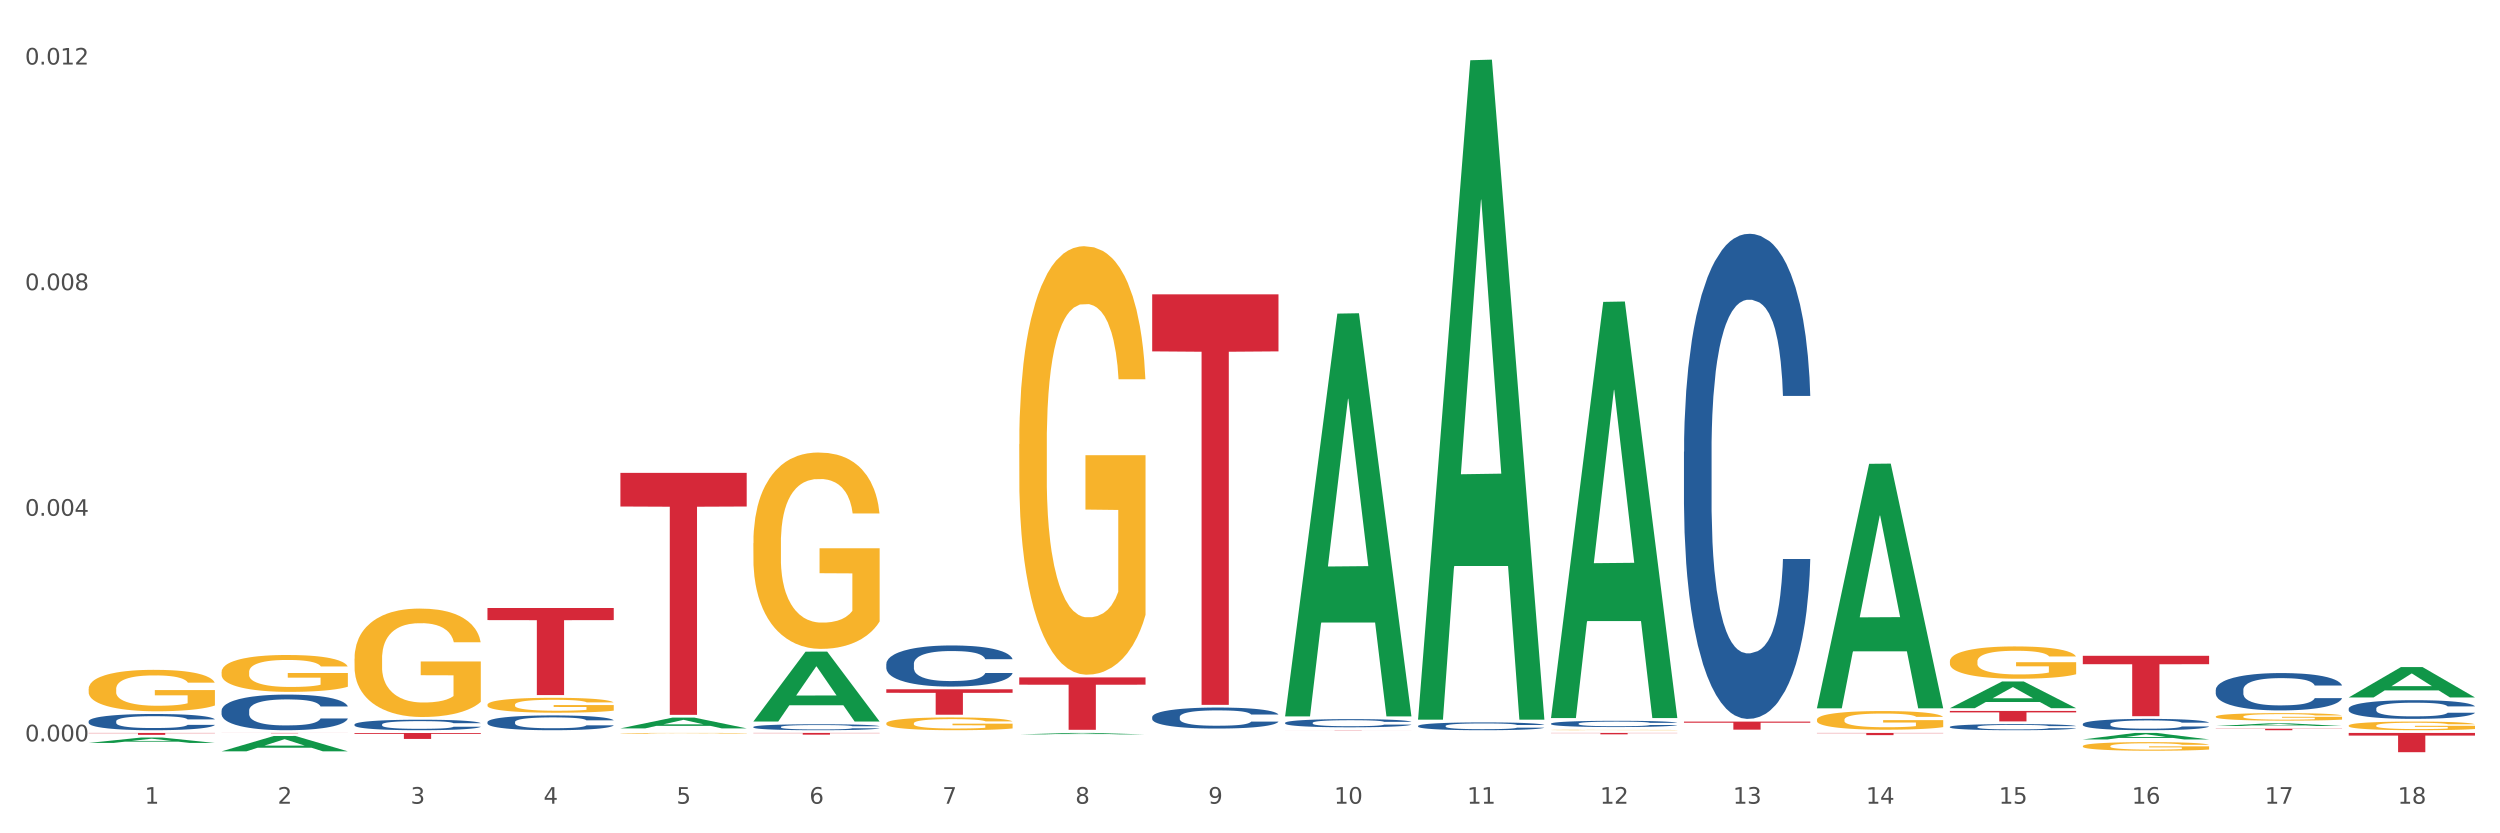<?xml version="1.0" encoding="utf-8" standalone="no"?>
<!DOCTYPE svg PUBLIC "-//W3C//DTD SVG 1.1//EN"
  "http://www.w3.org/Graphics/SVG/1.1/DTD/svg11.dtd">
<svg xmlns:xlink="http://www.w3.org/1999/xlink" width="1080pt" height="360pt" viewBox="0 0 1080 360" xmlns="http://www.w3.org/2000/svg" version="1.1">
 <rect x="0" y="0" width="1080" height="360" fill="#333333" stroke="none"/>
 <defs>
  <style type="text/css">*{stroke-linejoin: round; stroke-linecap: butt}</style>
 </defs>
 <g id="figure_1">
  <g id="patch_1">
   <path d="M 0 360 
L 1080 360 
L 1080 0 
L 0 0 
z
" style="fill: #ffffff; stroke: #ffffff; stroke-linejoin: miter"/>
  </g>
  <g id="axes_1">
   <g id="matplotlib.axis_1">
    <g id="xtick_1">
     <g id="text_1">
      <!-- 1 -->
      <g style="fill: #4d4d4d" transform="translate(62.51 347.204) scale(0.096 -0.096)">
       <defs>
        <path id="DejaVuSans-31" d="M 794 531 
L 1825 531 
L 1825 4091 
L 703 3866 
L 703 4441 
L 1819 4666 
L 2450 4666 
L 2450 531 
L 3481 531 
L 3481 0 
L 794 0 
L 794 531 
z
" transform="scale(0.016)"/>
       </defs>
       <use xlink:href="#DejaVuSans-31"/>
      </g>
     </g>
    </g>
    <g id="xtick_2">
     <g id="text_2">
      <!-- 2 -->
      <g style="fill: #4d4d4d" transform="translate(119.942 347.204) scale(0.096 -0.096)">
       <defs>
        <path id="DejaVuSans-32" d="M 1228 531 
L 3431 531 
L 3431 0 
L 469 0 
L 469 531 
Q 828 903 1448 1529 
Q 2069 2156 2228 2338 
Q 2531 2678 2651 2914 
Q 2772 3150 2772 3378 
Q 2772 3750 2511 3984 
Q 2250 4219 1831 4219 
Q 1534 4219 1204 4116 
Q 875 4013 500 3803 
L 500 4441 
Q 881 4594 1212 4672 
Q 1544 4750 1819 4750 
Q 2544 4750 2975 4387 
Q 3406 4025 3406 3419 
Q 3406 3131 3298 2873 
Q 3191 2616 2906 2266 
Q 2828 2175 2409 1742 
Q 1991 1309 1228 531 
z
" transform="scale(0.016)"/>
       </defs>
       <use xlink:href="#DejaVuSans-32"/>
      </g>
     </g>
    </g>
    <g id="xtick_3">
     <g id="text_3">
      <!-- 3 -->
      <g style="fill: #4d4d4d" transform="translate(177.375 347.204) scale(0.096 -0.096)">
       <defs>
        <path id="DejaVuSans-33" d="M 2597 2516 
Q 3050 2419 3304 2112 
Q 3559 1806 3559 1356 
Q 3559 666 3084 287 
Q 2609 -91 1734 -91 
Q 1441 -91 1130 -33 
Q 819 25 488 141 
L 488 750 
Q 750 597 1062 519 
Q 1375 441 1716 441 
Q 2309 441 2620 675 
Q 2931 909 2931 1356 
Q 2931 1769 2642 2001 
Q 2353 2234 1838 2234 
L 1294 2234 
L 1294 2753 
L 1863 2753 
Q 2328 2753 2575 2939 
Q 2822 3125 2822 3475 
Q 2822 3834 2567 4026 
Q 2313 4219 1838 4219 
Q 1578 4219 1281 4162 
Q 984 4106 628 3988 
L 628 4550 
Q 988 4650 1302 4700 
Q 1616 4750 1894 4750 
Q 2613 4750 3031 4423 
Q 3450 4097 3450 3541 
Q 3450 3153 3228 2886 
Q 3006 2619 2597 2516 
z
" transform="scale(0.016)"/>
       </defs>
       <use xlink:href="#DejaVuSans-33"/>
      </g>
     </g>
    </g>
    <g id="xtick_4">
     <g id="text_4">
      <!-- 4 -->
      <g style="fill: #4d4d4d" transform="translate(234.808 347.204) scale(0.096 -0.096)">
       <defs>
        <path id="DejaVuSans-34" d="M 2419 4116 
L 825 1625 
L 2419 1625 
L 2419 4116 
z
M 2253 4666 
L 3047 4666 
L 3047 1625 
L 3713 1625 
L 3713 1100 
L 3047 1100 
L 3047 0 
L 2419 0 
L 2419 1100 
L 313 1100 
L 313 1709 
L 2253 4666 
z
" transform="scale(0.016)"/>
       </defs>
       <use xlink:href="#DejaVuSans-34"/>
      </g>
     </g>
    </g>
    <g id="xtick_5">
     <g id="text_5">
      <!-- 5 -->
      <g style="fill: #4d4d4d" transform="translate(292.24 347.204) scale(0.096 -0.096)">
       <defs>
        <path id="DejaVuSans-35" d="M 691 4666 
L 3169 4666 
L 3169 4134 
L 1269 4134 
L 1269 2991 
Q 1406 3038 1543 3061 
Q 1681 3084 1819 3084 
Q 2600 3084 3056 2656 
Q 3513 2228 3513 1497 
Q 3513 744 3044 326 
Q 2575 -91 1722 -91 
Q 1428 -91 1123 -41 
Q 819 9 494 109 
L 494 744 
Q 775 591 1075 516 
Q 1375 441 1709 441 
Q 2250 441 2565 725 
Q 2881 1009 2881 1497 
Q 2881 1984 2565 2268 
Q 2250 2553 1709 2553 
Q 1456 2553 1204 2497 
Q 953 2441 691 2322 
L 691 4666 
z
" transform="scale(0.016)"/>
       </defs>
       <use xlink:href="#DejaVuSans-35"/>
      </g>
     </g>
    </g>
    <g id="xtick_6">
     <g id="text_6">
      <!-- 6 -->
      <g style="fill: #4d4d4d" transform="translate(349.673 347.204) scale(0.096 -0.096)">
       <defs>
        <path id="DejaVuSans-36" d="M 2113 2584 
Q 1688 2584 1439 2293 
Q 1191 2003 1191 1497 
Q 1191 994 1439 701 
Q 1688 409 2113 409 
Q 2538 409 2786 701 
Q 3034 994 3034 1497 
Q 3034 2003 2786 2293 
Q 2538 2584 2113 2584 
z
M 3366 4563 
L 3366 3988 
Q 3128 4100 2886 4159 
Q 2644 4219 2406 4219 
Q 1781 4219 1451 3797 
Q 1122 3375 1075 2522 
Q 1259 2794 1537 2939 
Q 1816 3084 2150 3084 
Q 2853 3084 3261 2657 
Q 3669 2231 3669 1497 
Q 3669 778 3244 343 
Q 2819 -91 2113 -91 
Q 1303 -91 875 529 
Q 447 1150 447 2328 
Q 447 3434 972 4092 
Q 1497 4750 2381 4750 
Q 2619 4750 2861 4703 
Q 3103 4656 3366 4563 
z
" transform="scale(0.016)"/>
       </defs>
       <use xlink:href="#DejaVuSans-36"/>
      </g>
     </g>
    </g>
    <g id="xtick_7">
     <g id="text_7">
      <!-- 7 -->
      <g style="fill: #4d4d4d" transform="translate(407.106 347.204) scale(0.096 -0.096)">
       <defs>
        <path id="DejaVuSans-37" d="M 525 4666 
L 3525 4666 
L 3525 4397 
L 1831 0 
L 1172 0 
L 2766 4134 
L 525 4134 
L 525 4666 
z
" transform="scale(0.016)"/>
       </defs>
       <use xlink:href="#DejaVuSans-37"/>
      </g>
     </g>
    </g>
    <g id="xtick_8">
     <g id="text_8">
      <!-- 8 -->
      <g style="fill: #4d4d4d" transform="translate(464.538 347.204) scale(0.096 -0.096)">
       <defs>
        <path id="DejaVuSans-38" d="M 2034 2216 
Q 1584 2216 1326 1975 
Q 1069 1734 1069 1313 
Q 1069 891 1326 650 
Q 1584 409 2034 409 
Q 2484 409 2743 651 
Q 3003 894 3003 1313 
Q 3003 1734 2745 1975 
Q 2488 2216 2034 2216 
z
M 1403 2484 
Q 997 2584 770 2862 
Q 544 3141 544 3541 
Q 544 4100 942 4425 
Q 1341 4750 2034 4750 
Q 2731 4750 3128 4425 
Q 3525 4100 3525 3541 
Q 3525 3141 3298 2862 
Q 3072 2584 2669 2484 
Q 3125 2378 3379 2068 
Q 3634 1759 3634 1313 
Q 3634 634 3220 271 
Q 2806 -91 2034 -91 
Q 1263 -91 848 271 
Q 434 634 434 1313 
Q 434 1759 690 2068 
Q 947 2378 1403 2484 
z
M 1172 3481 
Q 1172 3119 1398 2916 
Q 1625 2713 2034 2713 
Q 2441 2713 2670 2916 
Q 2900 3119 2900 3481 
Q 2900 3844 2670 4047 
Q 2441 4250 2034 4250 
Q 1625 4250 1398 4047 
Q 1172 3844 1172 3481 
z
" transform="scale(0.016)"/>
       </defs>
       <use xlink:href="#DejaVuSans-38"/>
      </g>
     </g>
    </g>
    <g id="xtick_9">
     <g id="text_9">
      <!-- 9 -->
      <g style="fill: #4d4d4d" transform="translate(521.971 347.204) scale(0.096 -0.096)">
       <defs>
        <path id="DejaVuSans-39" d="M 703 97 
L 703 672 
Q 941 559 1184 500 
Q 1428 441 1663 441 
Q 2288 441 2617 861 
Q 2947 1281 2994 2138 
Q 2813 1869 2534 1725 
Q 2256 1581 1919 1581 
Q 1219 1581 811 2004 
Q 403 2428 403 3163 
Q 403 3881 828 4315 
Q 1253 4750 1959 4750 
Q 2769 4750 3195 4129 
Q 3622 3509 3622 2328 
Q 3622 1225 3098 567 
Q 2575 -91 1691 -91 
Q 1453 -91 1209 -44 
Q 966 3 703 97 
z
M 1959 2075 
Q 2384 2075 2632 2365 
Q 2881 2656 2881 3163 
Q 2881 3666 2632 3958 
Q 2384 4250 1959 4250 
Q 1534 4250 1286 3958 
Q 1038 3666 1038 3163 
Q 1038 2656 1286 2365 
Q 1534 2075 1959 2075 
z
" transform="scale(0.016)"/>
       </defs>
       <use xlink:href="#DejaVuSans-39"/>
      </g>
     </g>
    </g>
    <g id="xtick_10">
     <g id="text_10">
      <!-- 10 -->
      <g style="fill: #4d4d4d" transform="translate(576.35 347.204) scale(0.096 -0.096)">
       <defs>
        <path id="DejaVuSans-30" d="M 2034 4250 
Q 1547 4250 1301 3770 
Q 1056 3291 1056 2328 
Q 1056 1369 1301 889 
Q 1547 409 2034 409 
Q 2525 409 2770 889 
Q 3016 1369 3016 2328 
Q 3016 3291 2770 3770 
Q 2525 4250 2034 4250 
z
M 2034 4750 
Q 2819 4750 3233 4129 
Q 3647 3509 3647 2328 
Q 3647 1150 3233 529 
Q 2819 -91 2034 -91 
Q 1250 -91 836 529 
Q 422 1150 422 2328 
Q 422 3509 836 4129 
Q 1250 4750 2034 4750 
z
" transform="scale(0.016)"/>
       </defs>
       <use xlink:href="#DejaVuSans-31"/>
       <use xlink:href="#DejaVuSans-30" transform="translate(63.623 0)"/>
      </g>
     </g>
    </g>
    <g id="xtick_11">
     <g id="text_11">
      <!-- 11 -->
      <g style="fill: #4d4d4d" transform="translate(633.783 347.204) scale(0.096 -0.096)">
       <use xlink:href="#DejaVuSans-31"/>
       <use xlink:href="#DejaVuSans-31" transform="translate(63.623 0)"/>
      </g>
     </g>
    </g>
    <g id="xtick_12">
     <g id="text_12">
      <!-- 12 -->
      <g style="fill: #4d4d4d" transform="translate(691.215 347.204) scale(0.096 -0.096)">
       <use xlink:href="#DejaVuSans-31"/>
       <use xlink:href="#DejaVuSans-32" transform="translate(63.623 0)"/>
      </g>
     </g>
    </g>
    <g id="xtick_13">
     <g id="text_13">
      <!-- 13 -->
      <g style="fill: #4d4d4d" transform="translate(748.648 347.204) scale(0.096 -0.096)">
       <use xlink:href="#DejaVuSans-31"/>
       <use xlink:href="#DejaVuSans-33" transform="translate(63.623 0)"/>
      </g>
     </g>
    </g>
    <g id="xtick_14">
     <g id="text_14">
      <!-- 14 -->
      <g style="fill: #4d4d4d" transform="translate(806.081 347.204) scale(0.096 -0.096)">
       <use xlink:href="#DejaVuSans-31"/>
       <use xlink:href="#DejaVuSans-34" transform="translate(63.623 0)"/>
      </g>
     </g>
    </g>
    <g id="xtick_15">
     <g id="text_15">
      <!-- 15 -->
      <g style="fill: #4d4d4d" transform="translate(863.513 347.204) scale(0.096 -0.096)">
       <use xlink:href="#DejaVuSans-31"/>
       <use xlink:href="#DejaVuSans-35" transform="translate(63.623 0)"/>
      </g>
     </g>
    </g>
    <g id="xtick_16">
     <g id="text_16">
      <!-- 16 -->
      <g style="fill: #4d4d4d" transform="translate(920.946 347.204) scale(0.096 -0.096)">
       <use xlink:href="#DejaVuSans-31"/>
       <use xlink:href="#DejaVuSans-36" transform="translate(63.623 0)"/>
      </g>
     </g>
    </g>
    <g id="xtick_17">
     <g id="text_17">
      <!-- 17 -->
      <g style="fill: #4d4d4d" transform="translate(978.379 347.204) scale(0.096 -0.096)">
       <use xlink:href="#DejaVuSans-31"/>
       <use xlink:href="#DejaVuSans-37" transform="translate(63.623 0)"/>
      </g>
     </g>
    </g>
    <g id="xtick_18">
     <g id="text_18">
      <!-- 18 -->
      <g style="fill: #4d4d4d" transform="translate(1035.811 347.204) scale(0.096 -0.096)">
       <use xlink:href="#DejaVuSans-31"/>
       <use xlink:href="#DejaVuSans-38" transform="translate(63.623 0)"/>
      </g>
     </g>
    </g>
    <g id="xtick_19"/>
    <g id="xtick_20"/>
    <g id="xtick_21"/>
    <g id="xtick_22"/>
    <g id="xtick_23"/>
    <g id="xtick_24"/>
    <g id="xtick_25"/>
    <g id="xtick_26"/>
    <g id="xtick_27"/>
    <g id="xtick_28"/>
    <g id="xtick_29"/>
    <g id="xtick_30"/>
    <g id="xtick_31"/>
    <g id="xtick_32"/>
    <g id="xtick_33"/>
    <g id="xtick_34"/>
    <g id="xtick_35"/>
   </g>
   <g id="matplotlib.axis_2">
    <g id="ytick_1">
     <g id="text_19">
      <!-- 0.000 -->
      <g style="fill: #4d4d4d" transform="translate(10.8 320.269) scale(0.096 -0.096)">
       <defs>
        <path id="DejaVuSans-2e" d="M 684 794 
L 1344 794 
L 1344 0 
L 684 0 
L 684 794 
z
" transform="scale(0.016)"/>
       </defs>
       <use xlink:href="#DejaVuSans-30"/>
       <use xlink:href="#DejaVuSans-2e" transform="translate(63.623 0)"/>
       <use xlink:href="#DejaVuSans-30" transform="translate(95.41 0)"/>
       <use xlink:href="#DejaVuSans-30" transform="translate(159.033 0)"/>
       <use xlink:href="#DejaVuSans-30" transform="translate(222.656 0)"/>
      </g>
     </g>
    </g>
    <g id="ytick_2">
     <g id="text_20">
      <!-- 0.004 -->
      <g style="fill: #4d4d4d" transform="translate(10.8 222.809) scale(0.096 -0.096)">
       <use xlink:href="#DejaVuSans-30"/>
       <use xlink:href="#DejaVuSans-2e" transform="translate(63.623 0)"/>
       <use xlink:href="#DejaVuSans-30" transform="translate(95.41 0)"/>
       <use xlink:href="#DejaVuSans-30" transform="translate(159.033 0)"/>
       <use xlink:href="#DejaVuSans-34" transform="translate(222.656 0)"/>
      </g>
     </g>
    </g>
    <g id="ytick_3">
     <g id="text_21">
      <!-- 0.008 -->
      <g style="fill: #4d4d4d" transform="translate(10.8 125.349) scale(0.096 -0.096)">
       <use xlink:href="#DejaVuSans-30"/>
       <use xlink:href="#DejaVuSans-2e" transform="translate(63.623 0)"/>
       <use xlink:href="#DejaVuSans-30" transform="translate(95.41 0)"/>
       <use xlink:href="#DejaVuSans-30" transform="translate(159.033 0)"/>
       <use xlink:href="#DejaVuSans-38" transform="translate(222.656 0)"/>
      </g>
     </g>
    </g>
    <g id="ytick_4">
     <g id="text_22">
      <!-- 0.012 -->
      <g style="fill: #4d4d4d" transform="translate(10.8 27.889) scale(0.096 -0.096)">
       <use xlink:href="#DejaVuSans-30"/>
       <use xlink:href="#DejaVuSans-2e" transform="translate(63.623 0)"/>
       <use xlink:href="#DejaVuSans-30" transform="translate(95.41 0)"/>
       <use xlink:href="#DejaVuSans-31" transform="translate(159.033 0)"/>
       <use xlink:href="#DejaVuSans-32" transform="translate(222.656 0)"/>
      </g>
     </g>
    </g>
    <g id="ytick_5"/>
    <g id="ytick_6"/>
    <g id="ytick_7"/>
   </g>
   <g id="PolyCollection_1">
    <path d="M 38.283 320.951 
L 38.339 320.949 
L 60.839 318.626 
L 70.176 318.624 
L 92.844 320.956 
L 82.044 320.956 
L 77.151 320.413 
L 53.92 320.413 
L 53.751 320.422 
L 49.026 320.956 
L 38.283 320.956 
L 38.283 320.951 
L 56.845 320.089 
L 74.226 320.087 
L 65.62 319.121 
L 65.507 319.117 
L 65.395 319.123 
L 56.789 320.087 
L 56.845 320.089 
L 38.283 320.951 
z
" clip-path="url(#p17c2eb829c)" style="fill: #109648"/>
    <path d="M 153.148 316.662 
L 207.709 316.662 
L 207.709 317.019 
L 186.247 317.022 
L 186.247 319.233 
L 174.482 319.233 
L 174.482 317.022 
L 153.148 317.019 
L 153.148 316.664 
L 153.148 316.662 
z
" clip-path="url(#p17c2eb829c)" style="fill: #d62839"/>
    <path d="M 210.581 262.654 
L 265.142 262.654 
L 265.142 267.883 
L 243.68 267.918 
L 243.68 300.281 
L 231.914 300.281 
L 231.914 267.918 
L 210.581 267.883 
L 210.581 262.689 
L 210.581 262.654 
z
" clip-path="url(#p17c2eb829c)" style="fill: #d62839"/>
    <path d="M 268.014 204.283 
L 322.575 204.283 
L 322.575 218.811 
L 301.112 218.909 
L 301.112 308.827 
L 289.347 308.827 
L 289.347 218.909 
L 268.014 218.811 
L 268.014 204.381 
L 268.014 204.283 
z
" clip-path="url(#p17c2eb829c)" style="fill: #d62839"/>
    <path d="M 325.447 316.622 
L 380.008 316.622 
L 380.008 316.727 
L 358.545 316.727 
L 358.545 317.377 
L 346.78 317.377 
L 346.78 316.727 
L 325.447 316.727 
L 325.447 316.622 
L 325.447 316.622 
z
" clip-path="url(#p17c2eb829c)" style="fill: #d62839"/>
    <path d="M 382.879 297.774 
L 437.44 297.774 
L 437.44 299.301 
L 415.978 299.311 
L 415.978 308.764 
L 404.212 308.764 
L 404.212 299.311 
L 382.879 299.301 
L 382.879 297.784 
L 382.879 297.774 
z
" clip-path="url(#p17c2eb829c)" style="fill: #d62839"/>
    <path d="M 440.312 292.642 
L 494.873 292.642 
L 494.873 295.787 
L 473.411 295.808 
L 473.411 315.271 
L 461.645 315.271 
L 461.645 295.808 
L 440.312 295.787 
L 440.312 292.663 
L 440.312 292.642 
z
" clip-path="url(#p17c2eb829c)" style="fill: #d62839"/>
    <path d="M 497.745 127.147 
L 552.306 127.147 
L 552.306 151.792 
L 530.843 151.959 
L 530.843 304.492 
L 519.078 304.492 
L 519.078 151.959 
L 497.745 151.792 
L 497.745 127.314 
L 497.745 127.147 
z
" clip-path="url(#p17c2eb829c)" style="fill: #d62839"/>
    <path d="M 555.177 315.363 
L 609.738 315.363 
L 609.738 315.376 
L 588.276 315.376 
L 588.276 315.458 
L 576.51 315.458 
L 576.51 315.376 
L 555.177 315.376 
L 555.177 315.363 
L 555.177 315.363 
z
" clip-path="url(#p17c2eb829c)" style="fill: #d62839"/>
    <path d="M 670.043 316.622 
L 724.604 316.622 
L 724.604 316.707 
L 703.141 316.707 
L 703.141 317.234 
L 691.376 317.234 
L 691.376 316.707 
L 670.043 316.707 
L 670.043 316.622 
L 670.043 316.622 
z
" clip-path="url(#p17c2eb829c)" style="fill: #d62839"/>
    <path d="M 784.908 316.622 
L 839.469 316.622 
L 839.469 316.754 
L 818.007 316.755 
L 818.007 317.573 
L 806.241 317.573 
L 806.241 316.755 
L 784.908 316.754 
L 784.908 316.622 
L 784.908 316.622 
z
" clip-path="url(#p17c2eb829c)" style="fill: #d62839"/>
    <path d="M 842.341 307.117 
L 896.902 307.117 
L 896.902 307.745 
L 875.439 307.749 
L 875.439 311.64 
L 863.674 311.64 
L 863.674 307.749 
L 842.341 307.745 
L 842.341 307.121 
L 842.341 307.117 
z
" clip-path="url(#p17c2eb829c)" style="fill: #d62839"/>
    <path d="M 899.774 283.31 
L 954.335 283.31 
L 954.335 286.935 
L 932.872 286.959 
L 932.872 309.392 
L 921.107 309.392 
L 921.107 286.959 
L 899.774 286.935 
L 899.774 283.335 
L 899.774 283.31 
z
" clip-path="url(#p17c2eb829c)" style="fill: #d62839"/>
    <path d="M 957.206 314.806 
L 1011.767 314.806 
L 1011.767 314.897 
L 990.305 314.897 
L 990.305 315.458 
L 978.539 315.458 
L 978.539 314.897 
L 957.206 314.897 
L 957.206 314.807 
L 957.206 314.806 
z
" clip-path="url(#p17c2eb829c)" style="fill: #d62839"/>
    <path d="M 1014.639 316.622 
L 1069.2 316.622 
L 1069.2 317.779 
L 1047.738 317.787 
L 1047.738 324.95 
L 1035.972 324.95 
L 1035.972 317.787 
L 1014.639 317.779 
L 1014.639 316.629 
L 1014.639 316.622 
z
" clip-path="url(#p17c2eb829c)" style="fill: #d62839"/>
    <path d="M 95.716 316.622 
L 150.277 316.622 
L 150.277 316.643 
L 128.814 316.643 
L 128.814 316.773 
L 117.049 316.773 
L 117.049 316.643 
L 95.716 316.643 
L 95.716 316.622 
L 95.716 316.622 
z
" clip-path="url(#p17c2eb829c)" style="fill: #d62839"/>
    <path d="M 38.283 297.641 
L 38.347 297.625 
L 38.347 297.036 
L 38.476 296.529 
L 39.12 295.302 
L 40.087 294.288 
L 40.795 293.748 
L 41.504 293.307 
L 42.341 292.865 
L 43.372 292.407 
L 45.24 291.736 
L 46.4 291.393 
L 47.817 291.033 
L 50.393 290.51 
L 52.261 290.215 
L 54.194 289.97 
L 57.35 289.675 
L 59.412 289.544 
L 61.602 289.446 
L 64.243 289.381 
L 66.24 289.365 
L 70.62 289.414 
L 74.356 289.561 
L 76.16 289.675 
L 78.479 289.872 
L 79.703 290.002 
L 81.7 290.264 
L 83.761 290.608 
L 85.178 290.902 
L 87.304 291.458 
L 88.915 292.014 
L 90.396 292.701 
L 91.169 293.176 
L 91.749 293.617 
L 92.264 294.124 
L 92.78 294.926 
L 81.185 294.926 
L 80.734 294.353 
L 80.025 293.814 
L 78.994 293.29 
L 78.093 292.963 
L 76.547 292.554 
L 75.129 292.292 
L 73.648 292.096 
L 71.844 291.933 
L 70.427 291.851 
L 68.43 291.785 
L 64.501 291.802 
L 61.86 291.933 
L 60.056 292.096 
L 58.896 292.243 
L 57.866 292.407 
L 56.706 292.636 
L 55.353 292.979 
L 54.387 293.29 
L 53.421 293.683 
L 52.648 294.075 
L 51.939 294.533 
L 51.36 295.024 
L 50.909 295.531 
L 50.522 296.153 
L 50.2 297.183 
L 50.2 299.424 
L 50.329 299.931 
L 50.651 300.602 
L 51.038 301.109 
L 51.682 301.714 
L 52.261 302.123 
L 53.357 302.712 
L 54.58 303.203 
L 55.547 303.513 
L 56.513 303.775 
L 58.188 304.135 
L 60.056 304.429 
L 61.666 304.609 
L 63.856 304.773 
L 65.338 304.838 
L 66.626 304.871 
L 69.783 304.871 
L 72.037 304.822 
L 74.55 304.707 
L 76.482 304.56 
L 78.093 304.38 
L 79.896 304.086 
L 81.056 303.808 
L 81.056 300.389 
L 66.884 300.373 
L 66.884 298.099 
L 92.844 298.099 
L 92.844 304.773 
L 91.749 305.116 
L 90.525 305.427 
L 89.237 305.705 
L 87.304 306.049 
L 84.985 306.376 
L 82.924 306.605 
L 80.734 306.801 
L 78.157 306.981 
L 74.807 307.145 
L 72.746 307.21 
L 70.169 307.259 
L 67.142 307.275 
L 64.501 307.243 
L 61.924 307.161 
L 59.218 307.014 
L 56.577 306.801 
L 54.58 306.588 
L 52.584 306.327 
L 50.458 305.983 
L 48.783 305.656 
L 47.495 305.362 
L 46.077 304.985 
L 44.531 304.495 
L 43.372 304.053 
L 42.341 303.595 
L 41.246 303.006 
L 40.473 302.499 
L 39.7 301.861 
L 39.249 301.387 
L 38.734 300.651 
L 38.347 299.62 
L 38.283 297.641 
z
" clip-path="url(#p17c2eb829c)" style="fill: #f7b32b"/>
    <path d="M 957.206 298.015 
L 957.271 298 
L 957.271 297.587 
L 957.464 297.027 
L 958.174 295.995 
L 959.077 295.214 
L 960.624 294.299 
L 961.463 293.916 
L 962.559 293.489 
L 964.816 292.796 
L 967.396 292.206 
L 969.202 291.882 
L 970.556 291.675 
L 973.587 291.307 
L 975.329 291.144 
L 977.135 291.012 
L 978.682 290.923 
L 981.262 290.82 
L 983.326 290.776 
L 985.712 290.761 
L 987.711 290.776 
L 990.356 290.835 
L 994.225 291.012 
L 995.709 291.115 
L 997.708 291.292 
L 999.772 291.528 
L 1001.448 291.764 
L 1003.383 292.103 
L 1005.382 292.545 
L 1007.317 293.105 
L 1008.672 293.621 
L 1009.768 294.167 
L 1010.735 294.83 
L 1011.445 295.553 
L 1011.767 296.157 
L 999.965 296.157 
L 999.643 295.612 
L 998.998 295.022 
L 998.353 294.624 
L 997.643 294.299 
L 996.547 293.931 
L 995.58 293.695 
L 993.967 293.415 
L 992.484 293.238 
L 991.259 293.135 
L 989.775 293.046 
L 986.615 292.958 
L 984.358 292.958 
L 982.939 292.987 
L 981.198 293.061 
L 979.714 293.164 
L 977.973 293.341 
L 976.619 293.533 
L 975.264 293.783 
L 974.49 293.96 
L 973.329 294.285 
L 972.556 294.55 
L 971.524 295.007 
L 970.943 295.331 
L 969.911 296.172 
L 969.46 296.791 
L 969.266 297.219 
L 969.137 297.69 
L 969.137 299.99 
L 969.524 301.022 
L 969.847 301.465 
L 970.363 301.966 
L 971.33 302.615 
L 972.749 303.249 
L 974.232 303.706 
L 975.458 303.986 
L 976.619 304.192 
L 977.779 304.354 
L 979.198 304.502 
L 980.359 304.59 
L 982.101 304.679 
L 984.164 304.723 
L 985.777 304.723 
L 989.066 304.649 
L 990.549 304.576 
L 991.968 304.472 
L 993.516 304.31 
L 994.741 304.133 
L 995.451 304.001 
L 996.611 303.72 
L 997.514 303.426 
L 998.288 303.086 
L 998.804 302.792 
L 999.385 302.349 
L 999.836 301.848 
L 999.965 301.583 
L 1011.767 301.583 
L 1011.509 302.113 
L 1011.058 302.629 
L 1010.155 303.322 
L 1009.446 303.72 
L 1008.349 304.207 
L 1007.188 304.62 
L 1005.576 305.077 
L 1004.093 305.416 
L 1002.545 305.711 
L 1000.868 305.976 
L 997.837 306.345 
L 996.74 306.448 
L 994.419 306.625 
L 992.613 306.728 
L 989.969 306.831 
L 987.26 306.89 
L 984.422 306.905 
L 981.907 306.876 
L 979.134 306.787 
L 977.393 306.699 
L 975.458 306.566 
L 973.2 306.36 
L 971.072 306.109 
L 969.073 305.814 
L 967.203 305.475 
L 965.461 305.092 
L 963.204 304.458 
L 961.527 303.838 
L 960.302 303.263 
L 959.463 302.777 
L 958.625 302.158 
L 958.174 301.73 
L 957.464 300.698 
L 957.206 299.74 
L 957.206 298.015 
z
" clip-path="url(#p17c2eb829c)" style="fill: #255c99"/>
    <path d="M 899.774 312.758 
L 899.838 312.754 
L 899.838 312.629 
L 900.032 312.458 
L 900.741 312.145 
L 901.644 311.908 
L 903.192 311.63 
L 904.03 311.514 
L 905.126 311.384 
L 907.384 311.173 
L 909.963 310.994 
L 911.769 310.896 
L 913.124 310.833 
L 916.155 310.721 
L 917.896 310.672 
L 919.702 310.632 
L 921.25 310.605 
L 923.829 310.574 
L 925.893 310.56 
L 928.279 310.556 
L 930.279 310.56 
L 932.923 310.578 
L 936.793 310.632 
L 938.276 310.663 
L 940.275 310.717 
L 942.339 310.788 
L 944.016 310.86 
L 945.951 310.963 
L 947.95 311.097 
L 949.885 311.268 
L 951.239 311.424 
L 952.335 311.59 
L 953.303 311.791 
L 954.012 312.011 
L 954.335 312.194 
L 942.532 312.194 
L 942.21 312.029 
L 941.565 311.85 
L 940.92 311.729 
L 940.211 311.63 
L 939.114 311.518 
L 938.147 311.447 
L 936.535 311.362 
L 935.051 311.308 
L 933.826 311.276 
L 932.342 311.25 
L 929.182 311.223 
L 926.925 311.223 
L 925.506 311.232 
L 923.765 311.254 
L 922.282 311.285 
L 920.54 311.339 
L 919.186 311.397 
L 917.832 311.473 
L 917.058 311.527 
L 915.897 311.626 
L 915.123 311.706 
L 914.091 311.845 
L 913.511 311.944 
L 912.479 312.199 
L 912.027 312.387 
L 911.834 312.517 
L 911.705 312.66 
L 911.705 313.358 
L 912.092 313.672 
L 912.414 313.806 
L 912.93 313.958 
L 913.897 314.155 
L 915.316 314.348 
L 916.8 314.487 
L 918.025 314.572 
L 919.186 314.634 
L 920.347 314.684 
L 921.766 314.728 
L 922.927 314.755 
L 924.668 314.782 
L 926.732 314.795 
L 928.344 314.795 
L 931.633 314.773 
L 933.116 314.751 
L 934.535 314.719 
L 936.083 314.67 
L 937.308 314.616 
L 938.018 314.576 
L 939.179 314.491 
L 940.082 314.401 
L 940.856 314.298 
L 941.372 314.209 
L 941.952 314.075 
L 942.403 313.922 
L 942.532 313.842 
L 954.335 313.842 
L 954.077 314.003 
L 953.625 314.16 
L 952.722 314.37 
L 952.013 314.491 
L 950.916 314.639 
L 949.756 314.764 
L 948.143 314.903 
L 946.66 315.006 
L 945.112 315.095 
L 943.435 315.176 
L 940.404 315.288 
L 939.308 315.319 
L 936.986 315.373 
L 935.18 315.404 
L 932.536 315.436 
L 929.827 315.454 
L 926.99 315.458 
L 924.474 315.449 
L 921.701 315.422 
L 919.96 315.395 
L 918.025 315.355 
L 915.768 315.292 
L 913.64 315.216 
L 911.64 315.127 
L 909.77 315.024 
L 908.029 314.907 
L 905.771 314.715 
L 904.095 314.527 
L 902.869 314.352 
L 902.031 314.204 
L 901.192 314.016 
L 900.741 313.887 
L 900.032 313.573 
L 899.774 313.282 
L 899.774 312.758 
z
" clip-path="url(#p17c2eb829c)" style="fill: #255c99"/>
    <path d="M 842.341 313.996 
L 842.405 313.994 
L 842.405 313.926 
L 842.599 313.834 
L 843.308 313.664 
L 844.211 313.536 
L 845.759 313.385 
L 846.597 313.322 
L 847.694 313.252 
L 849.951 313.138 
L 852.531 313.041 
L 854.337 312.988 
L 855.691 312.954 
L 858.722 312.893 
L 860.463 312.866 
L 862.269 312.845 
L 863.817 312.83 
L 866.397 312.813 
L 868.46 312.806 
L 870.847 312.803 
L 872.846 312.806 
L 875.49 312.816 
L 879.36 312.845 
L 880.843 312.862 
L 882.842 312.891 
L 884.906 312.929 
L 886.583 312.968 
L 888.518 313.024 
L 890.517 313.097 
L 892.452 313.189 
L 893.806 313.274 
L 894.903 313.363 
L 895.87 313.473 
L 896.579 313.591 
L 896.902 313.691 
L 885.1 313.691 
L 884.777 313.601 
L 884.132 313.504 
L 883.487 313.439 
L 882.778 313.385 
L 881.682 313.325 
L 880.714 313.286 
L 879.102 313.24 
L 877.618 313.211 
L 876.393 313.194 
L 874.91 313.179 
L 871.75 313.165 
L 869.492 313.165 
L 868.074 313.169 
L 866.332 313.182 
L 864.849 313.199 
L 863.108 313.228 
L 861.753 313.259 
L 860.399 313.3 
L 859.625 313.33 
L 858.464 313.383 
L 857.69 313.426 
L 856.658 313.502 
L 856.078 313.555 
L 855.046 313.693 
L 854.594 313.795 
L 854.401 313.865 
L 854.272 313.943 
L 854.272 314.321 
L 854.659 314.491 
L 854.981 314.563 
L 855.497 314.646 
L 856.465 314.753 
L 857.884 314.857 
L 859.367 314.932 
L 860.592 314.978 
L 861.753 315.012 
L 862.914 315.039 
L 864.333 315.063 
L 865.494 315.077 
L 867.235 315.092 
L 869.299 315.099 
L 870.911 315.099 
L 874.2 315.087 
L 875.684 315.075 
L 877.103 315.058 
L 878.65 315.031 
L 879.876 315.002 
L 880.585 314.98 
L 881.746 314.934 
L 882.649 314.886 
L 883.423 314.83 
L 883.939 314.782 
L 884.519 314.709 
L 884.971 314.627 
L 885.1 314.583 
L 896.902 314.583 
L 896.644 314.67 
L 896.192 314.755 
L 895.29 314.869 
L 894.58 314.934 
L 893.484 315.014 
L 892.323 315.082 
L 890.711 315.157 
L 889.227 315.213 
L 887.679 315.262 
L 886.003 315.305 
L 882.971 315.366 
L 881.875 315.383 
L 879.553 315.412 
L 877.747 315.429 
L 875.103 315.446 
L 872.395 315.456 
L 869.557 315.458 
L 867.042 315.453 
L 864.268 315.439 
L 862.527 315.424 
L 860.592 315.402 
L 858.335 315.368 
L 856.207 315.327 
L 854.208 315.279 
L 852.337 315.223 
L 850.596 315.16 
L 848.339 315.056 
L 846.662 314.954 
L 845.436 314.859 
L 844.598 314.779 
L 843.76 314.677 
L 843.308 314.607 
L 842.599 314.437 
L 842.341 314.28 
L 842.341 313.996 
z
" clip-path="url(#p17c2eb829c)" style="fill: #255c99"/>
    <path d="M 727.475 195.163 
L 727.54 194.971 
L 727.54 189.612 
L 727.733 182.339 
L 728.443 168.94 
L 729.346 158.796 
L 730.894 146.929 
L 731.732 141.953 
L 732.828 136.402 
L 735.086 127.406 
L 737.665 119.75 
L 739.471 115.539 
L 740.825 112.859 
L 743.857 108.074 
L 745.598 105.969 
L 747.404 104.246 
L 748.952 103.098 
L 751.531 101.758 
L 753.595 101.184 
L 755.981 100.992 
L 757.981 101.184 
L 760.625 101.949 
L 764.494 104.246 
L 765.978 105.586 
L 767.977 107.883 
L 770.041 110.945 
L 771.718 114.008 
L 773.652 118.41 
L 775.652 124.152 
L 777.586 131.425 
L 778.941 138.125 
L 780.037 145.206 
L 781.005 153.82 
L 781.714 163.198 
L 782.036 171.046 
L 770.234 171.046 
L 769.912 163.964 
L 769.267 156.308 
L 768.622 151.14 
L 767.913 146.929 
L 766.816 142.144 
L 765.849 139.082 
L 764.236 135.445 
L 762.753 133.148 
L 761.528 131.808 
L 760.044 130.66 
L 756.884 129.511 
L 754.627 129.511 
L 753.208 129.894 
L 751.467 130.851 
L 749.983 132.191 
L 748.242 134.488 
L 746.888 136.976 
L 745.533 140.23 
L 744.76 142.527 
L 743.599 146.738 
L 742.825 150.183 
L 741.793 156.116 
L 741.212 160.327 
L 740.181 171.237 
L 739.729 179.276 
L 739.536 184.827 
L 739.407 190.952 
L 739.407 220.811 
L 739.794 234.209 
L 740.116 239.951 
L 740.632 246.459 
L 741.599 254.88 
L 743.018 263.111 
L 744.502 269.044 
L 745.727 272.681 
L 746.888 275.36 
L 748.049 277.466 
L 749.468 279.38 
L 750.628 280.528 
L 752.37 281.677 
L 754.433 282.251 
L 756.046 282.251 
L 759.335 281.294 
L 760.818 280.337 
L 762.237 278.997 
L 763.785 276.892 
L 765.01 274.595 
L 765.72 272.872 
L 766.881 269.235 
L 767.784 265.407 
L 768.557 261.005 
L 769.073 257.177 
L 769.654 251.435 
L 770.105 244.927 
L 770.234 241.482 
L 782.036 241.482 
L 781.779 248.373 
L 781.327 255.072 
L 780.424 264.068 
L 779.715 269.235 
L 778.618 275.552 
L 777.457 280.911 
L 775.845 286.845 
L 774.362 291.247 
L 772.814 295.075 
L 771.137 298.52 
L 768.106 303.305 
L 767.01 304.645 
L 764.688 306.942 
L 762.882 308.282 
L 760.238 309.621 
L 757.529 310.387 
L 754.691 310.578 
L 752.176 310.196 
L 749.403 309.047 
L 747.662 307.899 
L 745.727 306.176 
L 743.47 303.497 
L 741.341 300.243 
L 739.342 296.415 
L 737.472 292.012 
L 735.731 287.036 
L 733.473 278.806 
L 731.796 270.767 
L 730.571 263.302 
L 729.733 256.986 
L 728.894 248.947 
L 728.443 243.396 
L 727.733 229.998 
L 727.475 217.557 
L 727.475 195.163 
z
" clip-path="url(#p17c2eb829c)" style="fill: #255c99"/>
    <path d="M 670.043 312.595 
L 670.107 312.592 
L 670.107 312.523 
L 670.301 312.429 
L 671.01 312.256 
L 671.913 312.124 
L 673.461 311.971 
L 674.299 311.907 
L 675.396 311.835 
L 677.653 311.719 
L 680.233 311.62 
L 682.038 311.565 
L 683.393 311.53 
L 686.424 311.469 
L 688.165 311.441 
L 689.971 311.419 
L 691.519 311.404 
L 694.099 311.387 
L 696.162 311.38 
L 698.549 311.377 
L 700.548 311.38 
L 703.192 311.389 
L 707.062 311.419 
L 708.545 311.436 
L 710.544 311.466 
L 712.608 311.506 
L 714.285 311.545 
L 716.22 311.602 
L 718.219 311.677 
L 720.154 311.771 
L 721.508 311.857 
L 722.605 311.949 
L 723.572 312.06 
L 724.281 312.181 
L 724.604 312.283 
L 712.802 312.283 
L 712.479 312.191 
L 711.834 312.092 
L 711.189 312.025 
L 710.48 311.971 
L 709.383 311.909 
L 708.416 311.87 
L 706.804 311.823 
L 705.32 311.793 
L 704.095 311.776 
L 702.612 311.761 
L 699.452 311.746 
L 697.194 311.746 
L 695.775 311.751 
L 694.034 311.763 
L 692.551 311.78 
L 690.809 311.81 
L 689.455 311.842 
L 688.101 311.884 
L 687.327 311.914 
L 686.166 311.969 
L 685.392 312.013 
L 684.36 312.09 
L 683.78 312.144 
L 682.748 312.285 
L 682.296 312.389 
L 682.103 312.461 
L 681.974 312.54 
L 681.974 312.926 
L 682.361 313.1 
L 682.683 313.174 
L 683.199 313.258 
L 684.167 313.367 
L 685.586 313.473 
L 687.069 313.55 
L 688.294 313.597 
L 689.455 313.632 
L 690.616 313.659 
L 692.035 313.684 
L 693.196 313.699 
L 694.937 313.713 
L 697.001 313.721 
L 698.613 313.721 
L 701.902 313.708 
L 703.386 313.696 
L 704.804 313.679 
L 706.352 313.652 
L 707.578 313.622 
L 708.287 313.6 
L 709.448 313.553 
L 710.351 313.503 
L 711.125 313.446 
L 711.641 313.397 
L 712.221 313.322 
L 712.673 313.238 
L 712.802 313.194 
L 724.604 313.194 
L 724.346 313.283 
L 723.894 313.369 
L 722.991 313.486 
L 722.282 313.553 
L 721.186 313.634 
L 720.025 313.704 
L 718.412 313.78 
L 716.929 313.837 
L 715.381 313.887 
L 713.704 313.931 
L 710.673 313.993 
L 709.577 314.01 
L 707.255 314.04 
L 705.449 314.057 
L 702.805 314.075 
L 700.096 314.085 
L 697.259 314.087 
L 694.744 314.082 
L 691.97 314.067 
L 690.229 314.053 
L 688.294 314.03 
L 686.037 313.996 
L 683.909 313.954 
L 681.909 313.904 
L 680.039 313.847 
L 678.298 313.783 
L 676.041 313.676 
L 674.364 313.572 
L 673.138 313.476 
L 672.3 313.394 
L 671.462 313.29 
L 671.01 313.218 
L 670.301 313.045 
L 670.043 312.884 
L 670.043 312.595 
z
" clip-path="url(#p17c2eb829c)" style="fill: #255c99"/>
    <path d="M 612.61 313.592 
L 612.675 313.589 
L 612.675 313.502 
L 612.868 313.384 
L 613.577 313.168 
L 614.48 313.004 
L 616.028 312.812 
L 616.867 312.731 
L 617.963 312.642 
L 620.22 312.496 
L 622.8 312.372 
L 624.606 312.304 
L 625.96 312.261 
L 628.991 312.184 
L 630.733 312.15 
L 632.538 312.122 
L 634.086 312.103 
L 636.666 312.082 
L 638.73 312.072 
L 641.116 312.069 
L 643.115 312.072 
L 645.759 312.085 
L 649.629 312.122 
L 651.112 312.143 
L 653.112 312.181 
L 655.175 312.23 
L 656.852 312.28 
L 658.787 312.351 
L 660.786 312.444 
L 662.721 312.561 
L 664.075 312.67 
L 665.172 312.784 
L 666.139 312.923 
L 666.849 313.075 
L 667.171 313.202 
L 655.369 313.202 
L 655.046 313.087 
L 654.401 312.964 
L 653.757 312.88 
L 653.047 312.812 
L 651.951 312.735 
L 650.983 312.685 
L 649.371 312.626 
L 647.888 312.589 
L 646.662 312.567 
L 645.179 312.549 
L 642.019 312.53 
L 639.762 312.53 
L 638.343 312.537 
L 636.601 312.552 
L 635.118 312.574 
L 633.377 312.611 
L 632.022 312.651 
L 630.668 312.704 
L 629.894 312.741 
L 628.733 312.809 
L 627.959 312.865 
L 626.927 312.96 
L 626.347 313.029 
L 625.315 313.205 
L 624.864 313.335 
L 624.67 313.425 
L 624.541 313.524 
L 624.541 314.007 
L 624.928 314.223 
L 625.251 314.316 
L 625.767 314.421 
L 626.734 314.557 
L 628.153 314.691 
L 629.636 314.786 
L 630.862 314.845 
L 632.022 314.889 
L 633.183 314.923 
L 634.602 314.954 
L 635.763 314.972 
L 637.504 314.991 
L 639.568 315 
L 641.18 315 
L 644.47 314.985 
L 645.953 314.969 
L 647.372 314.947 
L 648.92 314.913 
L 650.145 314.876 
L 650.854 314.848 
L 652.015 314.79 
L 652.918 314.728 
L 653.692 314.656 
L 654.208 314.595 
L 654.788 314.502 
L 655.24 314.397 
L 655.369 314.341 
L 667.171 314.341 
L 666.913 314.452 
L 666.462 314.561 
L 665.559 314.706 
L 664.849 314.79 
L 663.753 314.892 
L 662.592 314.978 
L 660.98 315.074 
L 659.496 315.145 
L 657.949 315.207 
L 656.272 315.263 
L 653.241 315.34 
L 652.144 315.362 
L 649.822 315.399 
L 648.017 315.421 
L 645.372 315.443 
L 642.664 315.455 
L 639.826 315.458 
L 637.311 315.452 
L 634.538 315.433 
L 632.796 315.415 
L 630.862 315.387 
L 628.604 315.344 
L 626.476 315.291 
L 624.477 315.229 
L 622.606 315.158 
L 620.865 315.077 
L 618.608 314.944 
L 616.931 314.814 
L 615.706 314.694 
L 614.867 314.591 
L 614.029 314.462 
L 613.577 314.372 
L 612.868 314.155 
L 612.61 313.954 
L 612.61 313.592 
z
" clip-path="url(#p17c2eb829c)" style="fill: #255c99"/>
    <path d="M 555.177 312.248 
L 555.242 312.245 
L 555.242 312.154 
L 555.435 312.031 
L 556.145 311.804 
L 557.048 311.633 
L 558.595 311.432 
L 559.434 311.348 
L 560.53 311.254 
L 562.787 311.102 
L 565.367 310.973 
L 567.173 310.901 
L 568.527 310.856 
L 571.559 310.775 
L 573.3 310.74 
L 575.106 310.711 
L 576.653 310.691 
L 579.233 310.668 
L 581.297 310.659 
L 583.683 310.656 
L 585.683 310.659 
L 588.327 310.672 
L 592.196 310.711 
L 593.68 310.733 
L 595.679 310.772 
L 597.743 310.824 
L 599.42 310.876 
L 601.354 310.95 
L 603.354 311.047 
L 605.288 311.17 
L 606.643 311.283 
L 607.739 311.403 
L 608.706 311.549 
L 609.416 311.707 
L 609.738 311.84 
L 597.936 311.84 
L 597.614 311.72 
L 596.969 311.591 
L 596.324 311.503 
L 595.614 311.432 
L 594.518 311.351 
L 593.551 311.3 
L 591.938 311.238 
L 590.455 311.199 
L 589.23 311.177 
L 587.746 311.157 
L 584.586 311.138 
L 582.329 311.138 
L 580.91 311.144 
L 579.169 311.16 
L 577.685 311.183 
L 575.944 311.222 
L 574.59 311.264 
L 573.235 311.319 
L 572.461 311.358 
L 571.301 311.429 
L 570.527 311.487 
L 569.495 311.588 
L 568.914 311.659 
L 567.882 311.843 
L 567.431 311.979 
L 567.238 312.073 
L 567.109 312.177 
L 567.109 312.681 
L 567.495 312.908 
L 567.818 313.005 
L 568.334 313.115 
L 569.301 313.257 
L 570.72 313.397 
L 572.203 313.497 
L 573.429 313.558 
L 574.59 313.604 
L 575.751 313.639 
L 577.169 313.672 
L 578.33 313.691 
L 580.072 313.711 
L 582.135 313.72 
L 583.748 313.72 
L 587.037 313.704 
L 588.52 313.688 
L 589.939 313.665 
L 591.487 313.63 
L 592.712 313.591 
L 593.422 313.562 
L 594.583 313.5 
L 595.485 313.435 
L 596.259 313.361 
L 596.775 313.296 
L 597.356 313.199 
L 597.807 313.089 
L 597.936 313.031 
L 609.738 313.031 
L 609.48 313.147 
L 609.029 313.261 
L 608.126 313.413 
L 607.417 313.5 
L 606.32 313.607 
L 605.159 313.698 
L 603.547 313.798 
L 602.064 313.872 
L 600.516 313.937 
L 598.839 313.995 
L 595.808 314.076 
L 594.712 314.099 
L 592.39 314.138 
L 590.584 314.16 
L 587.94 314.183 
L 585.231 314.196 
L 582.393 314.199 
L 579.878 314.193 
L 577.105 314.173 
L 575.364 314.154 
L 573.429 314.125 
L 571.172 314.079 
L 569.043 314.024 
L 567.044 313.96 
L 565.174 313.885 
L 563.432 313.801 
L 561.175 313.662 
L 559.498 313.526 
L 558.273 313.4 
L 557.435 313.293 
L 556.596 313.157 
L 556.145 313.063 
L 555.435 312.837 
L 555.177 312.626 
L 555.177 312.248 
z
" clip-path="url(#p17c2eb829c)" style="fill: #255c99"/>
    <path d="M 497.745 309.738 
L 497.809 309.73 
L 497.809 309.497 
L 498.003 309.182 
L 498.712 308.601 
L 499.615 308.161 
L 501.163 307.647 
L 502.001 307.431 
L 503.098 307.19 
L 505.355 306.8 
L 507.935 306.469 
L 509.74 306.286 
L 511.095 306.17 
L 514.126 305.962 
L 515.867 305.871 
L 517.673 305.796 
L 519.221 305.747 
L 521.801 305.689 
L 523.864 305.664 
L 526.251 305.655 
L 528.25 305.664 
L 530.894 305.697 
L 534.764 305.796 
L 536.247 305.855 
L 538.246 305.954 
L 540.31 306.087 
L 541.987 306.22 
L 543.922 306.41 
L 545.921 306.659 
L 547.856 306.975 
L 549.21 307.265 
L 550.306 307.572 
L 551.274 307.946 
L 551.983 308.352 
L 552.306 308.692 
L 540.503 308.692 
L 540.181 308.385 
L 539.536 308.053 
L 538.891 307.829 
L 538.182 307.647 
L 537.085 307.439 
L 536.118 307.307 
L 534.506 307.149 
L 533.022 307.049 
L 531.797 306.991 
L 530.314 306.942 
L 527.153 306.892 
L 524.896 306.892 
L 523.477 306.908 
L 521.736 306.95 
L 520.253 307.008 
L 518.511 307.107 
L 517.157 307.215 
L 515.803 307.356 
L 515.029 307.456 
L 513.868 307.639 
L 513.094 307.788 
L 512.062 308.045 
L 511.482 308.228 
L 510.45 308.701 
L 509.998 309.049 
L 509.805 309.29 
L 509.676 309.555 
L 509.676 310.85 
L 510.063 311.431 
L 510.385 311.68 
L 510.901 311.962 
L 511.869 312.327 
L 513.287 312.684 
L 514.771 312.941 
L 515.996 313.099 
L 517.157 313.215 
L 518.318 313.306 
L 519.737 313.389 
L 520.898 313.439 
L 522.639 313.489 
L 524.703 313.513 
L 526.315 313.513 
L 529.604 313.472 
L 531.087 313.43 
L 532.506 313.372 
L 534.054 313.281 
L 535.28 313.181 
L 535.989 313.107 
L 537.15 312.949 
L 538.053 312.783 
L 538.827 312.592 
L 539.343 312.426 
L 539.923 312.177 
L 540.374 311.895 
L 540.503 311.746 
L 552.306 311.746 
L 552.048 312.045 
L 551.596 312.335 
L 550.693 312.725 
L 549.984 312.949 
L 548.888 313.223 
L 547.727 313.455 
L 546.114 313.713 
L 544.631 313.903 
L 543.083 314.069 
L 541.406 314.219 
L 538.375 314.426 
L 537.279 314.484 
L 534.957 314.584 
L 533.151 314.642 
L 530.507 314.7 
L 527.798 314.733 
L 524.961 314.741 
L 522.445 314.725 
L 519.672 314.675 
L 517.931 314.625 
L 515.996 314.551 
L 513.739 314.434 
L 511.611 314.293 
L 509.611 314.127 
L 507.741 313.937 
L 506 313.721 
L 503.742 313.364 
L 502.066 313.016 
L 500.84 312.692 
L 500.002 312.418 
L 499.163 312.07 
L 498.712 311.829 
L 498.003 311.248 
L 497.745 310.709 
L 497.745 309.738 
z
" clip-path="url(#p17c2eb829c)" style="fill: #255c99"/>
    <path d="M 382.879 286.821 
L 382.944 286.805 
L 382.944 286.35 
L 383.137 285.733 
L 383.847 284.597 
L 384.75 283.736 
L 386.297 282.73 
L 387.136 282.308 
L 388.232 281.837 
L 390.489 281.074 
L 393.069 280.425 
L 394.875 280.067 
L 396.229 279.84 
L 399.26 279.434 
L 401.002 279.256 
L 402.808 279.11 
L 404.355 279.012 
L 406.935 278.899 
L 408.999 278.85 
L 411.385 278.834 
L 413.384 278.85 
L 416.029 278.915 
L 419.898 279.11 
L 421.382 279.223 
L 423.381 279.418 
L 425.445 279.678 
L 427.121 279.938 
L 429.056 280.311 
L 431.055 280.798 
L 432.99 281.415 
L 434.345 281.983 
L 435.441 282.584 
L 436.408 283.314 
L 437.118 284.11 
L 437.44 284.775 
L 425.638 284.775 
L 425.316 284.175 
L 424.671 283.525 
L 424.026 283.087 
L 423.316 282.73 
L 422.22 282.324 
L 421.253 282.064 
L 419.64 281.756 
L 418.157 281.561 
L 416.932 281.447 
L 415.448 281.35 
L 412.288 281.253 
L 410.031 281.253 
L 408.612 281.285 
L 406.871 281.366 
L 405.387 281.48 
L 403.646 281.675 
L 402.292 281.886 
L 400.937 282.162 
L 400.163 282.357 
L 399.002 282.714 
L 398.229 283.006 
L 397.197 283.509 
L 396.616 283.866 
L 395.584 284.792 
L 395.133 285.474 
L 394.939 285.944 
L 394.81 286.464 
L 394.81 288.996 
L 395.197 290.133 
L 395.52 290.62 
L 396.036 291.172 
L 397.003 291.886 
L 398.422 292.584 
L 399.905 293.088 
L 401.131 293.396 
L 402.292 293.623 
L 403.452 293.802 
L 404.871 293.964 
L 406.032 294.062 
L 407.774 294.159 
L 409.837 294.208 
L 411.45 294.208 
L 414.739 294.127 
L 416.222 294.045 
L 417.641 293.932 
L 419.189 293.753 
L 420.414 293.558 
L 421.124 293.412 
L 422.284 293.104 
L 423.187 292.779 
L 423.961 292.406 
L 424.477 292.081 
L 425.058 291.594 
L 425.509 291.042 
L 425.638 290.75 
L 437.44 290.75 
L 437.182 291.334 
L 436.731 291.902 
L 435.828 292.665 
L 435.119 293.104 
L 434.022 293.639 
L 432.861 294.094 
L 431.249 294.597 
L 429.766 294.971 
L 428.218 295.295 
L 426.541 295.588 
L 423.51 295.993 
L 422.413 296.107 
L 420.092 296.302 
L 418.286 296.416 
L 415.642 296.529 
L 412.933 296.594 
L 410.095 296.61 
L 407.58 296.578 
L 404.807 296.481 
L 403.066 296.383 
L 401.131 296.237 
L 398.873 296.01 
L 396.745 295.734 
L 394.746 295.409 
L 392.876 295.036 
L 391.134 294.614 
L 388.877 293.915 
L 387.2 293.234 
L 385.975 292.6 
L 385.136 292.065 
L 384.298 291.383 
L 383.847 290.912 
L 383.137 289.776 
L 382.879 288.72 
L 382.879 286.821 
z
" clip-path="url(#p17c2eb829c)" style="fill: #255c99"/>
    <path d="M 325.447 314.033 
L 325.511 314.031 
L 325.511 313.964 
L 325.704 313.875 
L 326.414 313.709 
L 327.317 313.584 
L 328.865 313.437 
L 329.703 313.376 
L 330.799 313.307 
L 333.057 313.196 
L 335.636 313.102 
L 337.442 313.05 
L 338.797 313.017 
L 341.828 312.958 
L 343.569 312.932 
L 345.375 312.91 
L 346.923 312.896 
L 349.502 312.88 
L 351.566 312.872 
L 353.952 312.87 
L 355.952 312.872 
L 358.596 312.882 
L 362.465 312.91 
L 363.949 312.927 
L 365.948 312.955 
L 368.012 312.993 
L 369.689 313.031 
L 371.623 313.085 
L 373.623 313.156 
L 375.558 313.246 
L 376.912 313.329 
L 378.008 313.416 
L 378.976 313.522 
L 379.685 313.638 
L 380.008 313.735 
L 368.205 313.735 
L 367.883 313.648 
L 367.238 313.553 
L 366.593 313.489 
L 365.884 313.437 
L 364.787 313.378 
L 363.82 313.34 
L 362.208 313.296 
L 360.724 313.267 
L 359.499 313.251 
L 358.015 313.236 
L 354.855 313.222 
L 352.598 313.222 
L 351.179 313.227 
L 349.438 313.239 
L 347.955 313.255 
L 346.213 313.284 
L 344.859 313.314 
L 343.505 313.355 
L 342.731 313.383 
L 341.57 313.435 
L 340.796 313.478 
L 339.764 313.551 
L 339.184 313.603 
L 338.152 313.737 
L 337.7 313.837 
L 337.507 313.905 
L 337.378 313.981 
L 337.378 314.35 
L 337.765 314.515 
L 338.087 314.586 
L 338.603 314.666 
L 339.57 314.77 
L 340.989 314.872 
L 342.473 314.945 
L 343.698 314.99 
L 344.859 315.023 
L 346.02 315.049 
L 347.439 315.073 
L 348.599 315.087 
L 350.341 315.101 
L 352.405 315.108 
L 354.017 315.108 
L 357.306 315.096 
L 358.789 315.085 
L 360.208 315.068 
L 361.756 315.042 
L 362.981 315.014 
L 363.691 314.992 
L 364.852 314.948 
L 365.755 314.9 
L 366.529 314.846 
L 367.044 314.799 
L 367.625 314.728 
L 368.076 314.647 
L 368.205 314.605 
L 380.008 314.605 
L 379.75 314.69 
L 379.298 314.773 
L 378.395 314.884 
L 377.686 314.948 
L 376.589 315.026 
L 375.429 315.092 
L 373.816 315.165 
L 372.333 315.219 
L 370.785 315.267 
L 369.108 315.309 
L 366.077 315.368 
L 364.981 315.385 
L 362.659 315.413 
L 360.853 315.43 
L 358.209 315.446 
L 355.5 315.456 
L 352.663 315.458 
L 350.147 315.453 
L 347.374 315.439 
L 345.633 315.425 
L 343.698 315.404 
L 341.441 315.371 
L 339.313 315.33 
L 337.313 315.283 
L 335.443 315.229 
L 333.702 315.167 
L 331.444 315.066 
L 329.768 314.966 
L 328.542 314.874 
L 327.704 314.796 
L 326.865 314.697 
L 326.414 314.628 
L 325.704 314.463 
L 325.447 314.309 
L 325.447 314.033 
z
" clip-path="url(#p17c2eb829c)" style="fill: #255c99"/>
    <path d="M 210.581 311.933 
L 210.646 311.927 
L 210.646 311.763 
L 210.839 311.541 
L 211.549 311.132 
L 212.451 310.822 
L 213.999 310.459 
L 214.838 310.307 
L 215.934 310.138 
L 218.191 309.863 
L 220.771 309.629 
L 222.577 309.501 
L 223.931 309.419 
L 226.962 309.273 
L 228.704 309.208 
L 230.509 309.156 
L 232.057 309.121 
L 234.637 309.08 
L 236.701 309.062 
L 239.087 309.056 
L 241.086 309.062 
L 243.731 309.086 
L 247.6 309.156 
L 249.083 309.197 
L 251.083 309.267 
L 253.146 309.36 
L 254.823 309.454 
L 256.758 309.588 
L 258.757 309.764 
L 260.692 309.986 
L 262.047 310.191 
L 263.143 310.407 
L 264.11 310.67 
L 264.82 310.956 
L 265.142 311.196 
L 253.34 311.196 
L 253.017 310.98 
L 252.373 310.746 
L 251.728 310.588 
L 251.018 310.459 
L 249.922 310.313 
L 248.954 310.22 
L 247.342 310.109 
L 245.859 310.039 
L 244.633 309.998 
L 243.15 309.963 
L 239.99 309.927 
L 237.733 309.927 
L 236.314 309.939 
L 234.572 309.968 
L 233.089 310.009 
L 231.348 310.079 
L 229.993 310.155 
L 228.639 310.255 
L 227.865 310.325 
L 226.704 310.454 
L 225.93 310.559 
L 224.899 310.74 
L 224.318 310.869 
L 223.286 311.202 
L 222.835 311.448 
L 222.641 311.617 
L 222.512 311.804 
L 222.512 312.716 
L 222.899 313.125 
L 223.222 313.301 
L 223.738 313.5 
L 224.705 313.757 
L 226.124 314.008 
L 227.607 314.189 
L 228.833 314.3 
L 229.993 314.382 
L 231.154 314.447 
L 232.573 314.505 
L 233.734 314.54 
L 235.475 314.575 
L 237.539 314.593 
L 239.151 314.593 
L 242.441 314.564 
L 243.924 314.534 
L 245.343 314.493 
L 246.891 314.429 
L 248.116 314.359 
L 248.825 314.306 
L 249.986 314.195 
L 250.889 314.078 
L 251.663 313.944 
L 252.179 313.827 
L 252.76 313.652 
L 253.211 313.453 
L 253.34 313.348 
L 265.142 313.348 
L 264.884 313.558 
L 264.433 313.763 
L 263.53 314.037 
L 262.82 314.195 
L 261.724 314.388 
L 260.563 314.552 
L 258.951 314.733 
L 257.468 314.868 
L 255.92 314.985 
L 254.243 315.09 
L 251.212 315.236 
L 250.115 315.277 
L 247.794 315.347 
L 245.988 315.388 
L 243.344 315.429 
L 240.635 315.452 
L 237.797 315.458 
L 235.282 315.446 
L 232.509 315.411 
L 230.767 315.376 
L 228.833 315.324 
L 226.575 315.242 
L 224.447 315.142 
L 222.448 315.025 
L 220.578 314.891 
L 218.836 314.739 
L 216.579 314.488 
L 214.902 314.242 
L 213.677 314.014 
L 212.838 313.821 
L 212 313.576 
L 211.549 313.406 
L 210.839 312.997 
L 210.581 312.617 
L 210.581 311.933 
z
" clip-path="url(#p17c2eb829c)" style="fill: #255c99"/>
    <path d="M 153.148 312.955 
L 153.213 312.951 
L 153.213 312.835 
L 153.406 312.677 
L 154.116 312.387 
L 155.019 312.167 
L 156.567 311.91 
L 157.405 311.802 
L 158.501 311.681 
L 160.759 311.486 
L 163.338 311.32 
L 165.144 311.229 
L 166.498 311.171 
L 169.53 311.067 
L 171.271 311.021 
L 173.077 310.984 
L 174.625 310.959 
L 177.204 310.93 
L 179.268 310.918 
L 181.654 310.914 
L 183.654 310.918 
L 186.298 310.934 
L 190.167 310.984 
L 191.651 311.013 
L 193.65 311.063 
L 195.714 311.129 
L 197.391 311.196 
L 199.325 311.291 
L 201.325 311.416 
L 203.259 311.573 
L 204.614 311.719 
L 205.71 311.872 
L 206.678 312.059 
L 207.387 312.262 
L 207.709 312.433 
L 195.907 312.433 
L 195.585 312.279 
L 194.94 312.113 
L 194.295 312.001 
L 193.586 311.91 
L 192.489 311.806 
L 191.522 311.739 
L 189.909 311.661 
L 188.426 311.611 
L 187.201 311.582 
L 185.717 311.557 
L 182.557 311.532 
L 180.3 311.532 
L 178.881 311.54 
L 177.14 311.561 
L 175.656 311.59 
L 173.915 311.64 
L 172.561 311.694 
L 171.206 311.764 
L 170.433 311.814 
L 169.272 311.905 
L 168.498 311.98 
L 167.466 312.109 
L 166.885 312.2 
L 165.854 312.437 
L 165.402 312.611 
L 165.209 312.731 
L 165.08 312.864 
L 165.08 313.512 
L 165.467 313.802 
L 165.789 313.927 
L 166.305 314.068 
L 167.272 314.25 
L 168.691 314.429 
L 170.175 314.557 
L 171.4 314.636 
L 172.561 314.694 
L 173.722 314.74 
L 175.141 314.782 
L 176.301 314.806 
L 178.043 314.831 
L 180.106 314.844 
L 181.719 314.844 
L 185.008 314.823 
L 186.491 314.802 
L 187.91 314.773 
L 189.458 314.728 
L 190.683 314.678 
L 191.393 314.64 
L 192.554 314.562 
L 193.457 314.479 
L 194.23 314.383 
L 194.746 314.3 
L 195.327 314.176 
L 195.778 314.035 
L 195.907 313.96 
L 207.709 313.96 
L 207.451 314.109 
L 207 314.254 
L 206.097 314.45 
L 205.388 314.562 
L 204.291 314.699 
L 203.13 314.815 
L 201.518 314.943 
L 200.035 315.039 
L 198.487 315.122 
L 196.81 315.197 
L 193.779 315.3 
L 192.683 315.329 
L 190.361 315.379 
L 188.555 315.408 
L 185.911 315.437 
L 183.202 315.454 
L 180.364 315.458 
L 177.849 315.45 
L 175.076 315.425 
L 173.335 315.4 
L 171.4 315.363 
L 169.143 315.304 
L 167.014 315.234 
L 165.015 315.151 
L 163.145 315.055 
L 161.404 314.948 
L 159.146 314.769 
L 157.469 314.595 
L 156.244 314.433 
L 155.406 314.296 
L 154.567 314.122 
L 154.116 314.001 
L 153.406 313.711 
L 153.148 313.441 
L 153.148 312.955 
z
" clip-path="url(#p17c2eb829c)" style="fill: #255c99"/>
    <path d="M 95.716 306.977 
L 95.78 306.963 
L 95.78 306.569 
L 95.974 306.034 
L 96.683 305.05 
L 97.586 304.304 
L 99.134 303.432 
L 99.972 303.066 
L 101.069 302.658 
L 103.326 301.997 
L 105.906 301.435 
L 107.711 301.125 
L 109.066 300.928 
L 112.097 300.577 
L 113.838 300.422 
L 115.644 300.295 
L 117.192 300.211 
L 119.772 300.113 
L 121.835 300.07 
L 124.222 300.056 
L 126.221 300.07 
L 128.865 300.127 
L 132.735 300.295 
L 134.218 300.394 
L 136.217 300.563 
L 138.281 300.788 
L 139.958 301.013 
L 141.893 301.336 
L 143.892 301.758 
L 145.827 302.293 
L 147.181 302.785 
L 148.277 303.305 
L 149.245 303.938 
L 149.954 304.628 
L 150.277 305.204 
L 138.475 305.204 
L 138.152 304.684 
L 137.507 304.121 
L 136.862 303.742 
L 136.153 303.432 
L 135.056 303.08 
L 134.089 302.855 
L 132.477 302.588 
L 130.993 302.419 
L 129.768 302.321 
L 128.285 302.237 
L 125.125 302.152 
L 122.867 302.152 
L 121.448 302.18 
L 119.707 302.251 
L 118.224 302.349 
L 116.482 302.518 
L 115.128 302.701 
L 113.774 302.94 
L 113 303.109 
L 111.839 303.418 
L 111.065 303.671 
L 110.033 304.107 
L 109.453 304.417 
L 108.421 305.218 
L 107.969 305.809 
L 107.776 306.217 
L 107.647 306.667 
L 107.647 308.861 
L 108.034 309.846 
L 108.356 310.268 
L 108.872 310.746 
L 109.84 311.365 
L 111.259 311.97 
L 112.742 312.406 
L 113.967 312.673 
L 115.128 312.87 
L 116.289 313.025 
L 117.708 313.165 
L 118.869 313.25 
L 120.61 313.334 
L 122.674 313.376 
L 124.286 313.376 
L 127.575 313.306 
L 129.059 313.236 
L 130.477 313.137 
L 132.025 312.983 
L 133.251 312.814 
L 133.96 312.687 
L 135.121 312.42 
L 136.024 312.139 
L 136.798 311.815 
L 137.314 311.534 
L 137.894 311.112 
L 138.346 310.634 
L 138.475 310.38 
L 150.277 310.38 
L 150.019 310.887 
L 149.567 311.379 
L 148.664 312.04 
L 147.955 312.42 
L 146.859 312.884 
L 145.698 313.278 
L 144.085 313.714 
L 142.602 314.037 
L 141.054 314.319 
L 139.377 314.572 
L 136.346 314.924 
L 135.25 315.022 
L 132.928 315.191 
L 131.122 315.289 
L 128.478 315.388 
L 125.769 315.444 
L 122.932 315.458 
L 120.417 315.43 
L 117.643 315.346 
L 115.902 315.261 
L 113.967 315.135 
L 111.71 314.938 
L 109.582 314.699 
L 107.582 314.417 
L 105.712 314.094 
L 103.971 313.728 
L 101.714 313.123 
L 100.037 312.532 
L 98.811 311.984 
L 97.973 311.52 
L 97.135 310.929 
L 96.683 310.521 
L 95.974 309.536 
L 95.716 308.622 
L 95.716 306.977 
z
" clip-path="url(#p17c2eb829c)" style="fill: #255c99"/>
    <path d="M 38.283 311.593 
L 38.347 311.586 
L 38.347 311.407 
L 38.541 311.163 
L 39.25 310.714 
L 40.153 310.375 
L 41.701 309.977 
L 42.54 309.811 
L 43.636 309.625 
L 45.893 309.323 
L 48.473 309.067 
L 50.279 308.926 
L 51.633 308.836 
L 54.664 308.676 
L 56.406 308.606 
L 58.211 308.548 
L 59.759 308.509 
L 62.339 308.464 
L 64.403 308.445 
L 66.789 308.439 
L 68.788 308.445 
L 71.432 308.471 
L 75.302 308.548 
L 76.785 308.593 
L 78.785 308.67 
L 80.848 308.772 
L 82.525 308.875 
L 84.46 309.022 
L 86.459 309.214 
L 88.394 309.458 
L 89.748 309.682 
L 90.845 309.92 
L 91.812 310.208 
L 92.522 310.522 
L 92.844 310.785 
L 81.042 310.785 
L 80.719 310.548 
L 80.074 310.291 
L 79.43 310.118 
L 78.72 309.977 
L 77.624 309.817 
L 76.656 309.714 
L 75.044 309.593 
L 73.561 309.516 
L 72.335 309.471 
L 70.852 309.432 
L 67.692 309.394 
L 65.435 309.394 
L 64.016 309.407 
L 62.274 309.439 
L 60.791 309.484 
L 59.05 309.561 
L 57.695 309.644 
L 56.341 309.753 
L 55.567 309.83 
L 54.406 309.971 
L 53.632 310.086 
L 52.6 310.285 
L 52.02 310.426 
L 50.988 310.791 
L 50.537 311.061 
L 50.343 311.247 
L 50.214 311.452 
L 50.214 312.452 
L 50.601 312.9 
L 50.924 313.093 
L 51.44 313.311 
L 52.407 313.593 
L 53.826 313.868 
L 55.309 314.067 
L 56.535 314.189 
L 57.695 314.279 
L 58.856 314.349 
L 60.275 314.413 
L 61.436 314.452 
L 63.177 314.49 
L 65.241 314.509 
L 66.853 314.509 
L 70.143 314.477 
L 71.626 314.445 
L 73.045 314.4 
L 74.593 314.33 
L 75.818 314.253 
L 76.527 314.195 
L 77.688 314.073 
L 78.591 313.945 
L 79.365 313.798 
L 79.881 313.67 
L 80.461 313.477 
L 80.913 313.259 
L 81.042 313.144 
L 92.844 313.144 
L 92.586 313.375 
L 92.135 313.599 
L 91.232 313.9 
L 90.522 314.073 
L 89.426 314.285 
L 88.265 314.464 
L 86.653 314.663 
L 85.169 314.811 
L 83.622 314.939 
L 81.945 315.054 
L 78.914 315.214 
L 77.817 315.259 
L 75.495 315.336 
L 73.69 315.381 
L 71.045 315.426 
L 68.337 315.452 
L 65.499 315.458 
L 62.984 315.445 
L 60.211 315.407 
L 58.469 315.368 
L 56.535 315.311 
L 54.277 315.221 
L 52.149 315.112 
L 50.15 314.984 
L 48.279 314.836 
L 46.538 314.67 
L 44.281 314.394 
L 42.604 314.125 
L 41.379 313.875 
L 40.54 313.663 
L 39.702 313.394 
L 39.25 313.208 
L 38.541 312.759 
L 38.283 312.343 
L 38.283 311.593 
z
" clip-path="url(#p17c2eb829c)" style="fill: #255c99"/>
    <path d="M 1014.639 306.106 
L 1014.703 306.099 
L 1014.703 305.892 
L 1014.897 305.611 
L 1015.606 305.095 
L 1016.509 304.703 
L 1018.057 304.245 
L 1018.895 304.053 
L 1019.992 303.839 
L 1022.249 303.492 
L 1024.829 303.197 
L 1026.635 303.035 
L 1027.989 302.931 
L 1031.02 302.747 
L 1032.761 302.665 
L 1034.567 302.599 
L 1036.115 302.555 
L 1038.695 302.503 
L 1040.759 302.481 
L 1043.145 302.473 
L 1045.144 302.481 
L 1047.788 302.51 
L 1051.658 302.599 
L 1053.141 302.651 
L 1055.141 302.739 
L 1057.204 302.857 
L 1058.881 302.975 
L 1060.816 303.145 
L 1062.815 303.367 
L 1064.75 303.647 
L 1066.104 303.906 
L 1067.201 304.179 
L 1068.168 304.511 
L 1068.878 304.873 
L 1069.2 305.176 
L 1057.398 305.176 
L 1057.075 304.903 
L 1056.43 304.607 
L 1055.785 304.408 
L 1055.076 304.245 
L 1053.98 304.061 
L 1053.012 303.943 
L 1051.4 303.802 
L 1049.917 303.714 
L 1048.691 303.662 
L 1047.208 303.618 
L 1044.048 303.574 
L 1041.79 303.574 
L 1040.372 303.588 
L 1038.63 303.625 
L 1037.147 303.677 
L 1035.406 303.765 
L 1034.051 303.861 
L 1032.697 303.987 
L 1031.923 304.076 
L 1030.762 304.238 
L 1029.988 304.371 
L 1028.956 304.6 
L 1028.376 304.762 
L 1027.344 305.183 
L 1026.893 305.493 
L 1026.699 305.707 
L 1026.57 305.944 
L 1026.57 307.095 
L 1026.957 307.612 
L 1027.28 307.834 
L 1027.796 308.085 
L 1028.763 308.41 
L 1030.182 308.727 
L 1031.665 308.956 
L 1032.89 309.096 
L 1034.051 309.2 
L 1035.212 309.281 
L 1036.631 309.355 
L 1037.792 309.399 
L 1039.533 309.443 
L 1041.597 309.466 
L 1043.209 309.466 
L 1046.498 309.429 
L 1047.982 309.392 
L 1049.401 309.34 
L 1050.948 309.259 
L 1052.174 309.17 
L 1052.883 309.104 
L 1054.044 308.964 
L 1054.947 308.816 
L 1055.721 308.646 
L 1056.237 308.498 
L 1056.817 308.277 
L 1057.269 308.026 
L 1057.398 307.893 
L 1069.2 307.893 
L 1068.942 308.159 
L 1068.491 308.417 
L 1067.588 308.764 
L 1066.878 308.964 
L 1065.782 309.207 
L 1064.621 309.414 
L 1063.009 309.643 
L 1061.525 309.813 
L 1059.978 309.96 
L 1058.301 310.093 
L 1055.27 310.278 
L 1054.173 310.33 
L 1051.851 310.418 
L 1050.046 310.47 
L 1047.401 310.521 
L 1044.693 310.551 
L 1041.855 310.558 
L 1039.34 310.544 
L 1036.567 310.499 
L 1034.825 310.455 
L 1032.89 310.389 
L 1030.633 310.285 
L 1028.505 310.16 
L 1026.506 310.012 
L 1024.635 309.842 
L 1022.894 309.65 
L 1020.637 309.333 
L 1018.96 309.023 
L 1017.735 308.735 
L 1016.896 308.491 
L 1016.058 308.181 
L 1015.606 307.967 
L 1014.897 307.45 
L 1014.639 306.97 
L 1014.639 306.106 
z
" clip-path="url(#p17c2eb829c)" style="fill: #255c99"/>
    <path d="M 38.283 316.622 
L 92.844 316.622 
L 92.844 316.738 
L 71.382 316.739 
L 71.382 317.461 
L 59.616 317.461 
L 59.616 316.739 
L 38.283 316.738 
L 38.283 316.622 
L 38.283 316.622 
z
" clip-path="url(#p17c2eb829c)" style="fill: #d62839"/>
    <path d="M 727.475 311.742 
L 782.036 311.742 
L 782.036 312.225 
L 760.574 312.228 
L 760.574 315.215 
L 748.809 315.215 
L 748.809 312.228 
L 727.475 312.225 
L 727.475 311.745 
L 727.475 311.742 
z
" clip-path="url(#p17c2eb829c)" style="fill: #d62839"/>
    <path d="M 670.043 315.346 
L 670.107 315.346 
L 670.107 315.339 
L 670.236 315.334 
L 670.88 315.319 
L 671.846 315.308 
L 672.555 315.301 
L 673.264 315.296 
L 674.101 315.291 
L 675.132 315.286 
L 677 315.278 
L 678.159 315.274 
L 679.576 315.27 
L 682.153 315.264 
L 684.021 315.26 
L 685.954 315.258 
L 689.11 315.254 
L 691.171 315.253 
L 693.362 315.252 
L 696.003 315.251 
L 698 315.251 
L 702.38 315.251 
L 706.116 315.253 
L 707.92 315.254 
L 710.239 315.256 
L 711.463 315.258 
L 713.46 315.261 
L 715.521 315.265 
L 716.938 315.268 
L 719.064 315.275 
L 720.674 315.281 
L 722.156 315.289 
L 722.929 315.295 
L 723.509 315.3 
L 724.024 315.306 
L 724.539 315.315 
L 712.944 315.315 
L 712.493 315.308 
L 711.785 315.302 
L 710.754 315.296 
L 709.852 315.292 
L 708.306 315.288 
L 706.889 315.285 
L 705.408 315.282 
L 703.604 315.28 
L 702.187 315.279 
L 700.19 315.279 
L 696.26 315.279 
L 693.619 315.28 
L 691.816 315.282 
L 690.656 315.284 
L 689.625 315.286 
L 688.466 315.289 
L 687.113 315.292 
L 686.147 315.296 
L 685.181 315.301 
L 684.408 315.305 
L 683.699 315.31 
L 683.119 315.316 
L 682.668 315.322 
L 682.282 315.329 
L 681.96 315.341 
L 681.96 315.367 
L 682.089 315.373 
L 682.411 315.381 
L 682.797 315.387 
L 683.441 315.394 
L 684.021 315.398 
L 685.116 315.405 
L 686.34 315.411 
L 687.306 315.414 
L 688.273 315.418 
L 689.948 315.422 
L 691.816 315.425 
L 693.426 315.427 
L 695.616 315.429 
L 697.098 315.43 
L 698.386 315.43 
L 701.543 315.43 
L 703.797 315.43 
L 706.309 315.428 
L 708.242 315.427 
L 709.852 315.425 
L 711.656 315.421 
L 712.816 315.418 
L 712.816 315.378 
L 698.644 315.378 
L 698.644 315.352 
L 724.604 315.352 
L 724.604 315.429 
L 723.509 315.433 
L 722.285 315.437 
L 720.996 315.44 
L 719.064 315.444 
L 716.745 315.448 
L 714.684 315.45 
L 712.493 315.453 
L 709.917 315.455 
L 706.567 315.457 
L 704.506 315.457 
L 701.929 315.458 
L 698.901 315.458 
L 696.26 315.458 
L 693.684 315.457 
L 690.978 315.455 
L 688.337 315.453 
L 686.34 315.45 
L 684.343 315.447 
L 682.218 315.443 
L 680.543 315.439 
L 679.254 315.436 
L 677.837 315.432 
L 676.291 315.426 
L 675.132 315.421 
L 674.101 315.415 
L 673.006 315.409 
L 672.233 315.403 
L 671.46 315.395 
L 671.009 315.39 
L 670.494 315.381 
L 670.107 315.369 
L 670.043 315.346 
z
" clip-path="url(#p17c2eb829c)" style="fill: #f7b32b"/>
    <path d="M 957.206 313.64 
L 957.262 313.639 
L 979.762 312.487 
L 989.099 312.486 
L 1011.767 313.643 
L 1000.968 313.643 
L 996.074 313.373 
L 972.843 313.373 
L 972.675 313.378 
L 967.95 313.643 
L 957.206 313.643 
L 957.206 313.64 
L 975.768 313.213 
L 993.149 313.212 
L 984.543 312.733 
L 984.431 312.731 
L 984.318 312.734 
L 975.712 313.212 
L 975.768 313.213 
L 957.206 313.64 
z
" clip-path="url(#p17c2eb829c)" style="fill: #109648"/>
    <path d="M 899.774 319.431 
L 899.83 319.429 
L 922.329 316.624 
L 931.666 316.622 
L 954.335 319.437 
L 943.535 319.437 
L 938.641 318.781 
L 915.411 318.781 
L 915.242 318.792 
L 910.517 319.437 
L 899.774 319.437 
L 899.774 319.431 
L 918.336 318.39 
L 935.716 318.387 
L 927.11 317.222 
L 926.998 317.216 
L 926.885 317.224 
L 918.279 318.387 
L 918.336 318.39 
L 899.774 319.431 
z
" clip-path="url(#p17c2eb829c)" style="fill: #109648"/>
    <path d="M 842.341 305.931 
L 842.397 305.921 
L 864.896 294.398 
L 874.234 294.387 
L 896.902 305.953 
L 886.102 305.953 
L 881.209 303.26 
L 857.978 303.26 
L 857.809 303.303 
L 853.084 305.953 
L 842.341 305.953 
L 842.341 305.931 
L 860.903 301.653 
L 878.284 301.642 
L 869.678 296.852 
L 869.565 296.831 
L 869.453 296.863 
L 860.847 301.642 
L 860.903 301.653 
L 842.341 305.931 
z
" clip-path="url(#p17c2eb829c)" style="fill: #109648"/>
    <path d="M 784.908 305.812 
L 784.964 305.713 
L 807.464 200.372 
L 816.801 200.273 
L 839.469 306.011 
L 828.669 306.011 
L 823.776 281.388 
L 800.545 281.388 
L 800.376 281.785 
L 795.652 306.011 
L 784.908 306.011 
L 784.908 305.812 
L 803.47 266.694 
L 820.851 266.595 
L 812.245 222.81 
L 812.132 222.612 
L 812.02 222.91 
L 803.414 266.595 
L 803.47 266.694 
L 784.908 305.812 
z
" clip-path="url(#p17c2eb829c)" style="fill: #109648"/>
    <path d="M 670.043 309.876 
L 670.099 309.707 
L 692.598 130.414 
L 701.936 130.245 
L 724.604 310.214 
L 713.804 310.214 
L 708.91 268.305 
L 685.68 268.305 
L 685.511 268.981 
L 680.786 310.214 
L 670.043 310.214 
L 670.043 309.876 
L 688.605 243.296 
L 705.986 243.127 
L 697.38 168.604 
L 697.267 168.266 
L 697.155 168.773 
L 688.548 243.127 
L 688.605 243.296 
L 670.043 309.876 
z
" clip-path="url(#p17c2eb829c)" style="fill: #109648"/>
    <path d="M 325.447 234.687 
L 325.511 234.609 
L 325.511 231.82 
L 325.64 229.418 
L 326.284 223.608 
L 327.25 218.804 
L 327.959 216.247 
L 328.667 214.155 
L 329.505 212.064 
L 330.535 209.894 
L 332.404 206.718 
L 333.563 205.091 
L 334.98 203.386 
L 337.557 200.907 
L 339.425 199.513 
L 341.357 198.35 
L 344.514 196.956 
L 346.575 196.336 
L 348.765 195.871 
L 351.406 195.561 
L 353.403 195.484 
L 357.784 195.716 
L 361.52 196.414 
L 363.324 196.956 
L 365.643 197.886 
L 366.867 198.505 
L 368.863 199.745 
L 370.925 201.372 
L 372.342 202.767 
L 374.468 205.401 
L 376.078 208.035 
L 377.56 211.289 
L 378.333 213.536 
L 378.912 215.628 
L 379.428 218.029 
L 379.943 221.826 
L 368.348 221.826 
L 367.897 219.114 
L 367.189 216.557 
L 366.158 214.078 
L 365.256 212.529 
L 363.71 210.592 
L 362.293 209.352 
L 360.811 208.422 
L 359.008 207.648 
L 357.591 207.26 
L 355.594 206.95 
L 351.664 207.028 
L 349.023 207.648 
L 347.219 208.422 
L 346.06 209.12 
L 345.029 209.894 
L 343.87 210.979 
L 342.517 212.606 
L 341.551 214.078 
L 340.584 215.937 
L 339.811 217.797 
L 339.103 219.966 
L 338.523 222.29 
L 338.072 224.692 
L 337.686 227.636 
L 337.364 232.517 
L 337.364 243.131 
L 337.492 245.533 
L 337.815 248.71 
L 338.201 251.112 
L 338.845 253.978 
L 339.425 255.915 
L 340.52 258.704 
L 341.744 261.028 
L 342.71 262.5 
L 343.676 263.74 
L 345.351 265.445 
L 347.219 266.839 
L 348.83 267.691 
L 351.02 268.466 
L 352.502 268.776 
L 353.79 268.931 
L 356.946 268.931 
L 359.201 268.699 
L 361.713 268.156 
L 363.646 267.459 
L 365.256 266.607 
L 367.06 265.212 
L 368.219 263.895 
L 368.219 247.703 
L 354.048 247.625 
L 354.048 236.856 
L 380.008 236.856 
L 380.008 268.466 
L 378.912 270.093 
L 377.689 271.565 
L 376.4 272.882 
L 374.468 274.509 
L 372.149 276.059 
L 370.087 277.143 
L 367.897 278.073 
L 365.321 278.925 
L 361.971 279.7 
L 359.91 280.01 
L 357.333 280.242 
L 354.305 280.32 
L 351.664 280.165 
L 349.087 279.778 
L 346.382 279.08 
L 343.741 278.073 
L 341.744 277.066 
L 339.747 275.826 
L 337.621 274.199 
L 335.946 272.65 
L 334.658 271.255 
L 333.241 269.473 
L 331.695 267.149 
L 330.535 265.057 
L 329.505 262.888 
L 328.41 260.099 
L 327.637 257.697 
L 326.864 254.675 
L 326.413 252.429 
L 325.897 248.942 
L 325.511 244.061 
L 325.447 234.687 
z
" clip-path="url(#p17c2eb829c)" style="fill: #f7b32b"/>
    <path d="M 382.879 312.483 
L 382.944 312.478 
L 382.944 312.296 
L 383.072 312.139 
L 383.717 311.761 
L 384.683 311.447 
L 385.391 311.281 
L 386.1 311.144 
L 386.937 311.008 
L 387.968 310.867 
L 389.836 310.66 
L 390.996 310.553 
L 392.413 310.442 
L 394.99 310.281 
L 396.858 310.19 
L 398.79 310.114 
L 401.947 310.023 
L 404.008 309.983 
L 406.198 309.952 
L 408.839 309.932 
L 410.836 309.927 
L 415.216 309.942 
L 418.953 309.988 
L 420.756 310.023 
L 423.075 310.084 
L 424.299 310.124 
L 426.296 310.205 
L 428.358 310.311 
L 429.775 310.402 
L 431.9 310.574 
L 433.511 310.745 
L 434.992 310.958 
L 435.765 311.104 
L 436.345 311.24 
L 436.861 311.397 
L 437.376 311.644 
L 425.781 311.644 
L 425.33 311.468 
L 424.621 311.301 
L 423.591 311.139 
L 422.689 311.038 
L 421.143 310.912 
L 419.726 310.831 
L 418.244 310.771 
L 416.44 310.72 
L 415.023 310.695 
L 413.026 310.675 
L 409.097 310.68 
L 406.456 310.72 
L 404.652 310.771 
L 403.493 310.816 
L 402.462 310.867 
L 401.302 310.937 
L 399.95 311.043 
L 398.983 311.139 
L 398.017 311.261 
L 397.244 311.382 
L 396.536 311.523 
L 395.956 311.675 
L 395.505 311.831 
L 395.118 312.023 
L 394.796 312.342 
L 394.796 313.034 
L 394.925 313.19 
L 395.247 313.397 
L 395.634 313.554 
L 396.278 313.741 
L 396.858 313.867 
L 397.953 314.049 
L 399.177 314.2 
L 400.143 314.296 
L 401.109 314.377 
L 402.784 314.488 
L 404.652 314.579 
L 406.263 314.635 
L 408.453 314.685 
L 409.934 314.705 
L 411.223 314.716 
L 414.379 314.716 
L 416.634 314.7 
L 419.146 314.665 
L 421.078 314.62 
L 422.689 314.564 
L 424.492 314.473 
L 425.652 314.387 
L 425.652 313.332 
L 411.48 313.326 
L 411.48 312.624 
L 437.44 312.624 
L 437.44 314.685 
L 436.345 314.791 
L 435.121 314.887 
L 433.833 314.973 
L 431.9 315.079 
L 429.581 315.18 
L 427.52 315.251 
L 425.33 315.312 
L 422.753 315.367 
L 419.404 315.418 
L 417.342 315.438 
L 414.766 315.453 
L 411.738 315.458 
L 409.097 315.448 
L 406.52 315.423 
L 403.815 315.377 
L 401.174 315.312 
L 399.177 315.246 
L 397.18 315.165 
L 395.054 315.059 
L 393.379 314.958 
L 392.091 314.867 
L 390.674 314.751 
L 389.128 314.599 
L 387.968 314.463 
L 386.937 314.322 
L 385.842 314.14 
L 385.069 313.983 
L 384.296 313.786 
L 383.845 313.64 
L 383.33 313.412 
L 382.944 313.094 
L 382.879 312.483 
z
" clip-path="url(#p17c2eb829c)" style="fill: #f7b32b"/>
    <path d="M 440.312 191.898 
L 440.376 191.729 
L 440.376 185.642 
L 440.505 180.401 
L 441.149 167.721 
L 442.116 157.239 
L 442.824 151.66 
L 443.533 147.095 
L 444.37 142.53 
L 445.401 137.796 
L 447.269 130.865 
L 448.428 127.314 
L 449.846 123.595 
L 452.422 118.184 
L 454.29 115.141 
L 456.223 112.605 
L 459.379 109.562 
L 461.441 108.209 
L 463.631 107.195 
L 466.272 106.519 
L 468.269 106.35 
L 472.649 106.857 
L 476.385 108.379 
L 478.189 109.562 
L 480.508 111.591 
L 481.732 112.943 
L 483.729 115.648 
L 485.79 119.199 
L 487.207 122.242 
L 489.333 127.99 
L 490.944 133.739 
L 492.425 140.839 
L 493.198 145.742 
L 493.778 150.307 
L 494.293 155.548 
L 494.809 163.833 
L 483.214 163.833 
L 482.763 157.915 
L 482.054 152.336 
L 481.023 146.926 
L 480.122 143.545 
L 478.576 139.318 
L 477.158 136.613 
L 475.677 134.584 
L 473.873 132.893 
L 472.456 132.048 
L 470.459 131.372 
L 466.53 131.541 
L 463.888 132.893 
L 462.085 134.584 
L 460.925 136.106 
L 459.895 137.796 
L 458.735 140.163 
L 457.382 143.714 
L 456.416 146.926 
L 455.45 150.984 
L 454.677 155.041 
L 453.968 159.775 
L 453.389 164.847 
L 452.938 170.088 
L 452.551 176.513 
L 452.229 187.164 
L 452.229 210.326 
L 452.358 215.567 
L 452.68 222.499 
L 453.066 227.74 
L 453.711 233.996 
L 454.29 238.222 
L 455.385 244.309 
L 456.609 249.381 
L 457.576 252.593 
L 458.542 255.298 
L 460.217 259.018 
L 462.085 262.061 
L 463.695 263.921 
L 465.885 265.611 
L 467.367 266.288 
L 468.655 266.626 
L 471.812 266.626 
L 474.066 266.119 
L 476.579 264.935 
L 478.511 263.413 
L 480.122 261.554 
L 481.925 258.511 
L 483.085 255.636 
L 483.085 220.301 
L 468.913 220.132 
L 468.913 196.632 
L 494.873 196.632 
L 494.873 265.611 
L 493.778 269.162 
L 492.554 272.374 
L 491.266 275.248 
L 489.333 278.799 
L 487.014 282.18 
L 484.953 284.547 
L 482.763 286.576 
L 480.186 288.435 
L 476.836 290.126 
L 474.775 290.802 
L 472.198 291.31 
L 469.171 291.479 
L 466.53 291.141 
L 463.953 290.295 
L 461.247 288.774 
L 458.606 286.576 
L 456.609 284.378 
L 454.612 281.673 
L 452.487 278.122 
L 450.812 274.741 
L 449.524 271.698 
L 448.106 267.809 
L 446.56 262.737 
L 445.401 258.172 
L 444.37 253.438 
L 443.275 247.352 
L 442.502 242.111 
L 441.729 235.517 
L 441.278 230.614 
L 440.763 223.006 
L 440.376 212.355 
L 440.312 191.898 
z
" clip-path="url(#p17c2eb829c)" style="fill: #f7b32b"/>
    <path d="M 268.014 316.779 
L 268.078 316.779 
L 268.078 316.768 
L 268.207 316.758 
L 268.851 316.735 
L 269.817 316.715 
L 270.526 316.705 
L 271.235 316.697 
L 272.072 316.688 
L 273.103 316.679 
L 274.971 316.667 
L 276.13 316.66 
L 277.548 316.653 
L 280.124 316.643 
L 281.992 316.638 
L 283.925 316.633 
L 287.081 316.627 
L 289.143 316.625 
L 291.333 316.623 
L 293.974 316.622 
L 295.971 316.622 
L 300.351 316.622 
L 304.087 316.625 
L 305.891 316.627 
L 308.21 316.631 
L 309.434 316.634 
L 311.431 316.639 
L 313.492 316.645 
L 314.909 316.651 
L 317.035 316.661 
L 318.645 316.672 
L 320.127 316.685 
L 320.9 316.694 
L 321.48 316.703 
L 321.995 316.712 
L 322.51 316.727 
L 310.915 316.727 
L 310.465 316.717 
L 309.756 316.706 
L 308.725 316.696 
L 307.823 316.69 
L 306.277 316.682 
L 304.86 316.677 
L 303.379 316.674 
L 301.575 316.67 
L 300.158 316.669 
L 298.161 316.668 
L 294.231 316.668 
L 291.59 316.67 
L 289.787 316.674 
L 288.627 316.676 
L 287.597 316.679 
L 286.437 316.684 
L 285.084 316.69 
L 284.118 316.696 
L 283.152 316.704 
L 282.379 316.711 
L 281.67 316.72 
L 281.09 316.729 
L 280.64 316.739 
L 280.253 316.751 
L 279.931 316.77 
L 279.931 316.813 
L 280.06 316.823 
L 280.382 316.836 
L 280.768 316.845 
L 281.413 316.857 
L 281.992 316.865 
L 283.087 316.876 
L 284.311 316.885 
L 285.278 316.891 
L 286.244 316.896 
L 287.919 316.903 
L 289.787 316.909 
L 291.397 316.912 
L 293.587 316.915 
L 295.069 316.916 
L 296.357 316.917 
L 299.514 316.917 
L 301.768 316.916 
L 304.28 316.914 
L 306.213 316.911 
L 307.823 316.908 
L 309.627 316.902 
L 310.787 316.897 
L 310.787 316.832 
L 296.615 316.831 
L 296.615 316.788 
L 322.575 316.788 
L 322.575 316.915 
L 321.48 316.922 
L 320.256 316.928 
L 318.968 316.933 
L 317.035 316.939 
L 314.716 316.946 
L 312.655 316.95 
L 310.465 316.954 
L 307.888 316.957 
L 304.538 316.96 
L 302.477 316.961 
L 299.9 316.962 
L 296.873 316.963 
L 294.231 316.962 
L 291.655 316.961 
L 288.949 316.958 
L 286.308 316.954 
L 284.311 316.95 
L 282.314 316.945 
L 280.189 316.938 
L 278.514 316.932 
L 277.225 316.926 
L 275.808 316.919 
L 274.262 316.91 
L 273.103 316.901 
L 272.072 316.893 
L 270.977 316.881 
L 270.204 316.872 
L 269.431 316.86 
L 268.98 316.851 
L 268.465 316.837 
L 268.078 316.817 
L 268.014 316.779 
z
" clip-path="url(#p17c2eb829c)" style="fill: #f7b32b"/>
    <path d="M 784.908 310.902 
L 784.973 310.895 
L 784.973 310.629 
L 785.101 310.401 
L 785.746 309.848 
L 786.712 309.392 
L 787.42 309.149 
L 788.129 308.95 
L 788.966 308.751 
L 789.997 308.544 
L 791.865 308.242 
L 793.025 308.088 
L 794.442 307.926 
L 797.018 307.69 
L 798.887 307.557 
L 800.819 307.447 
L 803.976 307.314 
L 806.037 307.255 
L 808.227 307.211 
L 810.868 307.182 
L 812.865 307.174 
L 817.245 307.196 
L 820.982 307.263 
L 822.785 307.314 
L 825.104 307.403 
L 826.328 307.462 
L 828.325 307.579 
L 830.386 307.734 
L 831.804 307.867 
L 833.929 308.117 
L 835.54 308.368 
L 837.021 308.677 
L 837.794 308.891 
L 838.374 309.09 
L 838.889 309.318 
L 839.405 309.679 
L 827.81 309.679 
L 827.359 309.421 
L 826.65 309.178 
L 825.62 308.942 
L 824.718 308.795 
L 823.172 308.611 
L 821.755 308.493 
L 820.273 308.405 
L 818.469 308.331 
L 817.052 308.294 
L 815.055 308.265 
L 811.126 308.272 
L 808.485 308.331 
L 806.681 308.405 
L 805.522 308.471 
L 804.491 308.544 
L 803.331 308.648 
L 801.979 308.802 
L 801.012 308.942 
L 800.046 309.119 
L 799.273 309.296 
L 798.564 309.502 
L 797.985 309.723 
L 797.534 309.952 
L 797.147 310.232 
L 796.825 310.696 
L 796.825 311.705 
L 796.954 311.933 
L 797.276 312.235 
L 797.663 312.464 
L 798.307 312.736 
L 798.887 312.921 
L 799.982 313.186 
L 801.206 313.407 
L 802.172 313.547 
L 803.138 313.665 
L 804.813 313.827 
L 806.681 313.959 
L 808.291 314.04 
L 810.482 314.114 
L 811.963 314.144 
L 813.252 314.158 
L 816.408 314.158 
L 818.663 314.136 
L 821.175 314.085 
L 823.107 314.018 
L 824.718 313.937 
L 826.521 313.805 
L 827.681 313.679 
L 827.681 312.14 
L 813.509 312.132 
L 813.509 311.108 
L 839.469 311.108 
L 839.469 314.114 
L 838.374 314.269 
L 837.15 314.409 
L 835.862 314.534 
L 833.929 314.689 
L 831.61 314.836 
L 829.549 314.939 
L 827.359 315.028 
L 824.782 315.109 
L 821.432 315.182 
L 819.371 315.212 
L 816.794 315.234 
L 813.767 315.241 
L 811.126 315.227 
L 808.549 315.19 
L 805.844 315.123 
L 803.203 315.028 
L 801.206 314.932 
L 799.209 314.814 
L 797.083 314.659 
L 795.408 314.512 
L 794.12 314.379 
L 792.703 314.21 
L 791.157 313.989 
L 789.997 313.79 
L 788.966 313.584 
L 787.871 313.318 
L 787.098 313.09 
L 786.325 312.803 
L 785.874 312.589 
L 785.359 312.258 
L 784.973 311.793 
L 784.908 310.902 
z
" clip-path="url(#p17c2eb829c)" style="fill: #f7b32b"/>
    <path d="M 612.61 310.37 
L 612.666 310.103 
L 635.166 26.027 
L 644.503 25.759 
L 667.171 310.906 
L 656.371 310.906 
L 651.478 244.505 
L 628.247 244.505 
L 628.078 245.576 
L 623.353 310.906 
L 612.61 310.906 
L 612.61 310.37 
L 631.172 204.88 
L 648.553 204.612 
L 639.947 86.537 
L 639.834 86.002 
L 639.722 86.805 
L 631.116 204.612 
L 631.172 204.88 
L 612.61 310.37 
z
" clip-path="url(#p17c2eb829c)" style="fill: #109648"/>
    <path d="M 842.341 285.71 
L 842.405 285.697 
L 842.405 285.238 
L 842.534 284.842 
L 843.178 283.885 
L 844.144 283.094 
L 844.853 282.673 
L 845.562 282.329 
L 846.399 281.985 
L 847.43 281.627 
L 849.298 281.104 
L 850.457 280.836 
L 851.875 280.556 
L 854.451 280.148 
L 856.319 279.918 
L 858.252 279.727 
L 861.408 279.497 
L 863.47 279.395 
L 865.66 279.318 
L 868.301 279.267 
L 870.298 279.255 
L 874.678 279.293 
L 878.414 279.408 
L 880.218 279.497 
L 882.537 279.65 
L 883.761 279.752 
L 885.758 279.956 
L 887.819 280.224 
L 889.236 280.454 
L 891.362 280.887 
L 892.972 281.321 
L 894.454 281.857 
L 895.227 282.227 
L 895.807 282.571 
L 896.322 282.967 
L 896.837 283.592 
L 885.242 283.592 
L 884.792 283.145 
L 884.083 282.724 
L 883.052 282.316 
L 882.15 282.061 
L 880.604 281.742 
L 879.187 281.538 
L 877.706 281.385 
L 875.902 281.257 
L 874.485 281.194 
L 872.488 281.143 
L 868.558 281.155 
L 865.917 281.257 
L 864.114 281.385 
L 862.954 281.5 
L 861.924 281.627 
L 860.764 281.806 
L 859.411 282.074 
L 858.445 282.316 
L 857.479 282.622 
L 856.706 282.929 
L 855.997 283.286 
L 855.417 283.669 
L 854.967 284.064 
L 854.58 284.549 
L 854.258 285.352 
L 854.258 287.1 
L 854.387 287.496 
L 854.709 288.019 
L 855.095 288.414 
L 855.74 288.886 
L 856.319 289.205 
L 857.414 289.664 
L 858.638 290.047 
L 859.605 290.29 
L 860.571 290.494 
L 862.246 290.774 
L 864.114 291.004 
L 865.724 291.144 
L 867.914 291.272 
L 869.396 291.323 
L 870.684 291.348 
L 873.841 291.348 
L 876.095 291.31 
L 878.608 291.221 
L 880.54 291.106 
L 882.15 290.966 
L 883.954 290.736 
L 885.114 290.519 
L 885.114 287.853 
L 870.942 287.84 
L 870.942 286.067 
L 896.902 286.067 
L 896.902 291.272 
L 895.807 291.54 
L 894.583 291.782 
L 893.295 291.999 
L 891.362 292.267 
L 889.043 292.522 
L 886.982 292.701 
L 884.792 292.854 
L 882.215 292.994 
L 878.865 293.122 
L 876.804 293.173 
L 874.227 293.211 
L 871.2 293.224 
L 868.558 293.198 
L 865.982 293.134 
L 863.276 293.02 
L 860.635 292.854 
L 858.638 292.688 
L 856.641 292.484 
L 854.516 292.216 
L 852.841 291.961 
L 851.552 291.731 
L 850.135 291.438 
L 848.589 291.055 
L 847.43 290.711 
L 846.399 290.353 
L 845.304 289.894 
L 844.531 289.499 
L 843.758 289.001 
L 843.307 288.631 
L 842.792 288.057 
L 842.405 287.253 
L 842.341 285.71 
z
" clip-path="url(#p17c2eb829c)" style="fill: #f7b32b"/>
    <path d="M 899.774 322.32 
L 899.838 322.317 
L 899.838 322.194 
L 899.967 322.089 
L 900.611 321.834 
L 901.577 321.623 
L 902.286 321.511 
L 902.994 321.419 
L 903.832 321.328 
L 904.862 321.232 
L 906.731 321.093 
L 907.89 321.022 
L 909.307 320.947 
L 911.884 320.838 
L 913.752 320.777 
L 915.684 320.726 
L 918.841 320.665 
L 920.902 320.638 
L 923.092 320.617 
L 925.734 320.604 
L 927.73 320.6 
L 932.111 320.61 
L 935.847 320.641 
L 937.651 320.665 
L 939.97 320.706 
L 941.194 320.733 
L 943.19 320.787 
L 945.252 320.858 
L 946.669 320.92 
L 948.795 321.035 
L 950.405 321.151 
L 951.887 321.294 
L 952.66 321.392 
L 953.24 321.484 
L 953.755 321.589 
L 954.27 321.756 
L 942.675 321.756 
L 942.224 321.637 
L 941.516 321.525 
L 940.485 321.416 
L 939.583 321.348 
L 938.037 321.263 
L 936.62 321.209 
L 935.138 321.168 
L 933.335 321.134 
L 931.918 321.117 
L 929.921 321.103 
L 925.991 321.107 
L 923.35 321.134 
L 921.546 321.168 
L 920.387 321.198 
L 919.356 321.232 
L 918.197 321.28 
L 916.844 321.351 
L 915.878 321.416 
L 914.911 321.498 
L 914.138 321.579 
L 913.43 321.674 
L 912.85 321.776 
L 912.399 321.882 
L 912.013 322.011 
L 911.691 322.225 
L 911.691 322.691 
L 911.819 322.796 
L 912.142 322.935 
L 912.528 323.041 
L 913.172 323.167 
L 913.752 323.252 
L 914.847 323.374 
L 916.071 323.476 
L 917.037 323.54 
L 918.003 323.595 
L 919.678 323.67 
L 921.546 323.731 
L 923.157 323.768 
L 925.347 323.802 
L 926.829 323.816 
L 928.117 323.823 
L 931.273 323.823 
L 933.528 323.812 
L 936.04 323.789 
L 937.973 323.758 
L 939.583 323.721 
L 941.387 323.659 
L 942.546 323.602 
L 942.546 322.891 
L 928.375 322.888 
L 928.375 322.415 
L 954.335 322.415 
L 954.335 323.802 
L 953.24 323.874 
L 952.016 323.938 
L 950.727 323.996 
L 948.795 324.067 
L 946.476 324.135 
L 944.414 324.183 
L 942.224 324.224 
L 939.648 324.261 
L 936.298 324.295 
L 934.237 324.309 
L 931.66 324.319 
L 928.632 324.322 
L 925.991 324.315 
L 923.415 324.298 
L 920.709 324.268 
L 918.068 324.224 
L 916.071 324.179 
L 914.074 324.125 
L 911.948 324.054 
L 910.273 323.986 
L 908.985 323.925 
L 907.568 323.846 
L 906.022 323.744 
L 904.862 323.653 
L 903.832 323.557 
L 902.737 323.435 
L 901.964 323.33 
L 901.191 323.197 
L 900.74 323.099 
L 900.224 322.946 
L 899.838 322.731 
L 899.774 322.32 
z
" clip-path="url(#p17c2eb829c)" style="fill: #f7b32b"/>
    <path d="M 957.206 309.572 
L 957.271 309.569 
L 957.271 309.462 
L 957.399 309.37 
L 958.044 309.147 
L 959.01 308.963 
L 959.718 308.865 
L 960.427 308.785 
L 961.264 308.704 
L 962.295 308.621 
L 964.163 308.499 
L 965.323 308.437 
L 966.74 308.372 
L 969.317 308.276 
L 971.185 308.223 
L 973.117 308.178 
L 976.274 308.125 
L 978.335 308.101 
L 980.525 308.083 
L 983.166 308.071 
L 985.163 308.068 
L 989.543 308.077 
L 993.28 308.104 
L 995.083 308.125 
L 997.402 308.161 
L 998.626 308.184 
L 1000.623 308.232 
L 1002.685 308.294 
L 1004.102 308.348 
L 1006.227 308.449 
L 1007.838 308.55 
L 1009.319 308.675 
L 1010.092 308.761 
L 1010.672 308.841 
L 1011.188 308.933 
L 1011.703 309.079 
L 1000.108 309.079 
L 999.657 308.975 
L 998.948 308.877 
L 997.918 308.782 
L 997.016 308.722 
L 995.47 308.648 
L 994.053 308.6 
L 992.571 308.565 
L 990.767 308.535 
L 989.35 308.52 
L 987.353 308.508 
L 983.424 308.511 
L 980.783 308.535 
L 978.979 308.565 
L 977.82 308.592 
L 976.789 308.621 
L 975.629 308.663 
L 974.277 308.725 
L 973.31 308.782 
L 972.344 308.853 
L 971.571 308.924 
L 970.863 309.008 
L 970.283 309.097 
L 969.832 309.189 
L 969.445 309.302 
L 969.123 309.489 
L 969.123 309.896 
L 969.252 309.988 
L 969.574 310.11 
L 969.961 310.202 
L 970.605 310.312 
L 971.185 310.387 
L 972.28 310.494 
L 973.504 310.583 
L 974.47 310.639 
L 975.436 310.687 
L 977.111 310.752 
L 978.979 310.806 
L 980.59 310.838 
L 982.78 310.868 
L 984.261 310.88 
L 985.55 310.886 
L 988.706 310.886 
L 990.961 310.877 
L 993.473 310.856 
L 995.405 310.829 
L 997.016 310.797 
L 998.82 310.743 
L 999.979 310.693 
L 999.979 310.072 
L 985.807 310.069 
L 985.807 309.656 
L 1011.767 309.656 
L 1011.767 310.868 
L 1010.672 310.931 
L 1009.448 310.987 
L 1008.16 311.038 
L 1006.227 311.1 
L 1003.908 311.159 
L 1001.847 311.201 
L 999.657 311.237 
L 997.08 311.269 
L 993.731 311.299 
L 991.669 311.311 
L 989.093 311.32 
L 986.065 311.323 
L 983.424 311.317 
L 980.847 311.302 
L 978.142 311.275 
L 975.501 311.237 
L 973.504 311.198 
L 971.507 311.15 
L 969.381 311.088 
L 967.706 311.029 
L 966.418 310.975 
L 965.001 310.907 
L 963.455 310.818 
L 962.295 310.737 
L 961.264 310.654 
L 960.169 310.547 
L 959.396 310.455 
L 958.623 310.339 
L 958.172 310.253 
L 957.657 310.119 
L 957.271 309.932 
L 957.206 309.572 
z
" clip-path="url(#p17c2eb829c)" style="fill: #f7b32b"/>
    <path d="M 1014.639 313.448 
L 1014.703 313.445 
L 1014.703 313.322 
L 1014.832 313.216 
L 1015.476 312.96 
L 1016.443 312.749 
L 1017.151 312.636 
L 1017.86 312.544 
L 1018.697 312.452 
L 1019.728 312.356 
L 1021.596 312.217 
L 1022.755 312.145 
L 1024.173 312.07 
L 1026.749 311.961 
L 1028.617 311.899 
L 1030.55 311.848 
L 1033.706 311.787 
L 1035.768 311.759 
L 1037.958 311.739 
L 1040.599 311.725 
L 1042.596 311.722 
L 1046.976 311.732 
L 1050.712 311.763 
L 1052.516 311.787 
L 1054.835 311.828 
L 1056.059 311.855 
L 1058.056 311.91 
L 1060.117 311.981 
L 1061.534 312.043 
L 1063.66 312.159 
L 1065.271 312.275 
L 1066.752 312.418 
L 1067.525 312.517 
L 1068.105 312.609 
L 1068.62 312.715 
L 1069.136 312.882 
L 1057.541 312.882 
L 1057.09 312.763 
L 1056.381 312.65 
L 1055.35 312.541 
L 1054.449 312.472 
L 1052.903 312.387 
L 1051.485 312.333 
L 1050.004 312.292 
L 1048.2 312.258 
L 1046.783 312.24 
L 1044.786 312.227 
L 1040.857 312.23 
L 1038.215 312.258 
L 1036.412 312.292 
L 1035.252 312.322 
L 1034.222 312.356 
L 1033.062 312.404 
L 1031.709 312.476 
L 1030.743 312.541 
L 1029.777 312.623 
L 1029.004 312.705 
L 1028.295 312.8 
L 1027.716 312.902 
L 1027.265 313.008 
L 1026.878 313.138 
L 1026.556 313.353 
L 1026.556 313.82 
L 1026.685 313.926 
L 1027.007 314.066 
L 1027.393 314.172 
L 1028.038 314.298 
L 1028.617 314.383 
L 1029.712 314.506 
L 1030.936 314.608 
L 1031.903 314.673 
L 1032.869 314.728 
L 1034.544 314.803 
L 1036.412 314.864 
L 1038.022 314.902 
L 1040.212 314.936 
L 1041.694 314.95 
L 1042.982 314.956 
L 1046.139 314.956 
L 1048.393 314.946 
L 1050.906 314.922 
L 1052.838 314.892 
L 1054.449 314.854 
L 1056.252 314.793 
L 1057.412 314.735 
L 1057.412 314.022 
L 1043.24 314.018 
L 1043.24 313.544 
L 1069.2 313.544 
L 1069.2 314.936 
L 1068.105 315.008 
L 1066.881 315.072 
L 1065.593 315.13 
L 1063.66 315.202 
L 1061.341 315.27 
L 1059.28 315.318 
L 1057.09 315.359 
L 1054.513 315.397 
L 1051.163 315.431 
L 1049.102 315.444 
L 1046.525 315.455 
L 1043.498 315.458 
L 1040.857 315.451 
L 1038.28 315.434 
L 1035.574 315.403 
L 1032.933 315.359 
L 1030.936 315.315 
L 1028.939 315.26 
L 1026.814 315.189 
L 1025.139 315.12 
L 1023.851 315.059 
L 1022.433 314.98 
L 1020.887 314.878 
L 1019.728 314.786 
L 1018.697 314.69 
L 1017.602 314.568 
L 1016.829 314.462 
L 1016.056 314.329 
L 1015.605 314.23 
L 1015.09 314.076 
L 1014.703 313.861 
L 1014.639 313.448 
z
" clip-path="url(#p17c2eb829c)" style="fill: #f7b32b"/>
    <path d="M 555.177 309.165 
L 555.234 309.001 
L 577.733 135.48 
L 587.07 135.317 
L 609.738 309.492 
L 598.939 309.492 
L 594.045 268.933 
L 570.814 268.933 
L 570.646 269.587 
L 565.921 309.492 
L 555.177 309.492 
L 555.177 309.165 
L 573.739 244.728 
L 591.12 244.565 
L 582.514 172.441 
L 582.402 172.114 
L 582.289 172.605 
L 573.683 244.565 
L 573.739 244.728 
L 555.177 309.165 
z
" clip-path="url(#p17c2eb829c)" style="fill: #109648"/>
    <path d="M 440.312 317.269 
L 440.368 317.268 
L 462.868 316.622 
L 472.205 316.622 
L 494.873 317.27 
L 484.073 317.27 
L 479.18 317.119 
L 455.949 317.119 
L 455.78 317.121 
L 451.055 317.27 
L 440.312 317.27 
L 440.312 317.269 
L 458.874 317.029 
L 476.255 317.028 
L 467.649 316.76 
L 467.536 316.758 
L 467.424 316.76 
L 458.818 317.028 
L 458.874 317.029 
L 440.312 317.269 
z
" clip-path="url(#p17c2eb829c)" style="fill: #109648"/>
    <path d="M 325.447 311.65 
L 325.503 311.622 
L 348.002 281.512 
L 357.339 281.483 
L 380.008 311.707 
L 369.208 311.707 
L 364.314 304.669 
L 341.084 304.669 
L 340.915 304.782 
L 336.19 311.707 
L 325.447 311.707 
L 325.447 311.65 
L 344.009 300.469 
L 361.389 300.44 
L 352.783 287.925 
L 352.671 287.869 
L 352.558 287.954 
L 343.952 300.44 
L 344.009 300.469 
L 325.447 311.65 
z
" clip-path="url(#p17c2eb829c)" style="fill: #109648"/>
    <path d="M 268.014 314.653 
L 268.07 314.649 
L 290.569 309.995 
L 299.907 309.99 
L 322.575 314.662 
L 311.775 314.662 
L 306.882 313.574 
L 283.651 313.574 
L 283.482 313.592 
L 278.757 314.662 
L 268.014 314.662 
L 268.014 314.653 
L 286.576 312.925 
L 303.957 312.92 
L 295.351 310.986 
L 295.238 310.977 
L 295.126 310.99 
L 286.52 312.92 
L 286.576 312.925 
L 268.014 314.653 
z
" clip-path="url(#p17c2eb829c)" style="fill: #109648"/>
    <path d="M 95.716 324.569 
L 95.772 324.562 
L 118.271 317.943 
L 127.609 317.937 
L 150.277 324.581 
L 139.477 324.581 
L 134.583 323.034 
L 111.353 323.034 
L 111.184 323.059 
L 106.459 324.581 
L 95.716 324.581 
L 95.716 324.569 
L 114.278 322.11 
L 131.659 322.104 
L 123.052 319.353 
L 122.94 319.34 
L 122.827 319.359 
L 114.221 322.104 
L 114.278 322.11 
L 95.716 324.569 
z
" clip-path="url(#p17c2eb829c)" style="fill: #109648"/>
    <path d="M 153.148 284.549 
L 153.213 284.506 
L 153.213 282.965 
L 153.342 281.639 
L 153.986 278.43 
L 154.952 275.777 
L 155.661 274.365 
L 156.369 273.21 
L 157.207 272.055 
L 158.237 270.857 
L 160.105 269.102 
L 161.265 268.204 
L 162.682 267.263 
L 165.259 265.893 
L 167.127 265.123 
L 169.059 264.481 
L 172.216 263.711 
L 174.277 263.369 
L 176.467 263.112 
L 179.108 262.941 
L 181.105 262.898 
L 185.486 263.027 
L 189.222 263.412 
L 191.026 263.711 
L 193.345 264.225 
L 194.568 264.567 
L 196.565 265.252 
L 198.627 266.15 
L 200.044 266.92 
L 202.17 268.375 
L 203.78 269.83 
L 205.262 271.627 
L 206.035 272.868 
L 206.614 274.023 
L 207.13 275.349 
L 207.645 277.446 
L 196.05 277.446 
L 195.599 275.948 
L 194.891 274.536 
L 193.86 273.167 
L 192.958 272.311 
L 191.412 271.242 
L 189.995 270.557 
L 188.513 270.044 
L 186.71 269.616 
L 185.292 269.402 
L 183.295 269.231 
L 179.366 269.274 
L 176.725 269.616 
L 174.921 270.044 
L 173.762 270.429 
L 172.731 270.857 
L 171.572 271.456 
L 170.219 272.354 
L 169.253 273.167 
L 168.286 274.194 
L 167.513 275.221 
L 166.805 276.419 
L 166.225 277.703 
L 165.774 279.029 
L 165.388 280.655 
L 165.066 283.35 
L 165.066 289.212 
L 165.194 290.539 
L 165.516 292.293 
L 165.903 293.619 
L 166.547 295.202 
L 167.127 296.272 
L 168.222 297.812 
L 169.446 299.096 
L 170.412 299.909 
L 171.378 300.594 
L 173.053 301.535 
L 174.921 302.305 
L 176.532 302.776 
L 178.722 303.204 
L 180.203 303.375 
L 181.492 303.46 
L 184.648 303.46 
L 186.903 303.332 
L 189.415 303.033 
L 191.348 302.647 
L 192.958 302.177 
L 194.762 301.407 
L 195.921 300.679 
L 195.921 291.737 
L 181.749 291.694 
L 181.749 285.747 
L 207.709 285.747 
L 207.709 303.204 
L 206.614 304.102 
L 205.39 304.915 
L 204.102 305.643 
L 202.17 306.541 
L 199.851 307.397 
L 197.789 307.996 
L 195.599 308.509 
L 193.022 308.98 
L 189.673 309.408 
L 187.611 309.579 
L 185.035 309.707 
L 182.007 309.75 
L 179.366 309.664 
L 176.789 309.451 
L 174.084 309.065 
L 171.443 308.509 
L 169.446 307.953 
L 167.449 307.268 
L 165.323 306.37 
L 163.648 305.514 
L 162.36 304.744 
L 160.943 303.76 
L 159.397 302.476 
L 158.237 301.321 
L 157.207 300.123 
L 156.112 298.583 
L 155.339 297.256 
L 154.566 295.588 
L 154.115 294.347 
L 153.599 292.421 
L 153.213 289.726 
L 153.148 284.549 
z
" clip-path="url(#p17c2eb829c)" style="fill: #f7b32b"/>
    <path d="M 210.581 304.424 
L 210.646 304.418 
L 210.646 304.206 
L 210.774 304.024 
L 211.419 303.582 
L 212.385 303.217 
L 213.093 303.023 
L 213.802 302.864 
L 214.639 302.705 
L 215.67 302.54 
L 217.538 302.298 
L 218.698 302.175 
L 220.115 302.045 
L 222.691 301.857 
L 224.56 301.751 
L 226.492 301.662 
L 229.648 301.556 
L 231.71 301.509 
L 233.9 301.474 
L 236.541 301.45 
L 238.538 301.444 
L 242.918 301.462 
L 246.655 301.515 
L 248.458 301.556 
L 250.777 301.627 
L 252.001 301.674 
L 253.998 301.768 
L 256.059 301.892 
L 257.477 301.998 
L 259.602 302.198 
L 261.213 302.398 
L 262.694 302.646 
L 263.467 302.817 
L 264.047 302.976 
L 264.562 303.158 
L 265.078 303.447 
L 253.483 303.447 
L 253.032 303.241 
L 252.323 303.046 
L 251.293 302.858 
L 250.391 302.74 
L 248.845 302.593 
L 247.428 302.499 
L 245.946 302.428 
L 244.142 302.369 
L 242.725 302.34 
L 240.728 302.316 
L 236.799 302.322 
L 234.158 302.369 
L 232.354 302.428 
L 231.194 302.481 
L 230.164 302.54 
L 229.004 302.622 
L 227.652 302.746 
L 226.685 302.858 
L 225.719 302.999 
L 224.946 303.14 
L 224.237 303.305 
L 223.658 303.482 
L 223.207 303.665 
L 222.82 303.888 
L 222.498 304.259 
L 222.498 305.066 
L 222.627 305.249 
L 222.949 305.49 
L 223.336 305.673 
L 223.98 305.891 
L 224.56 306.038 
L 225.655 306.25 
L 226.879 306.427 
L 227.845 306.538 
L 228.811 306.633 
L 230.486 306.762 
L 232.354 306.868 
L 233.964 306.933 
L 236.155 306.992 
L 237.636 307.015 
L 238.925 307.027 
L 242.081 307.027 
L 244.336 307.01 
L 246.848 306.968 
L 248.78 306.915 
L 250.391 306.851 
L 252.194 306.745 
L 253.354 306.644 
L 253.354 305.414 
L 239.182 305.408 
L 239.182 304.589 
L 265.142 304.589 
L 265.142 306.992 
L 264.047 307.116 
L 262.823 307.227 
L 261.535 307.328 
L 259.602 307.451 
L 257.283 307.569 
L 255.222 307.651 
L 253.032 307.722 
L 250.455 307.787 
L 247.105 307.846 
L 245.044 307.869 
L 242.467 307.887 
L 239.44 307.893 
L 236.799 307.881 
L 234.222 307.852 
L 231.517 307.799 
L 228.875 307.722 
L 226.879 307.646 
L 224.882 307.551 
L 222.756 307.428 
L 221.081 307.31 
L 219.793 307.204 
L 218.376 307.068 
L 216.83 306.892 
L 215.67 306.733 
L 214.639 306.568 
L 213.544 306.356 
L 212.771 306.173 
L 211.998 305.944 
L 211.547 305.773 
L 211.032 305.508 
L 210.646 305.137 
L 210.581 304.424 
z
" clip-path="url(#p17c2eb829c)" style="fill: #f7b32b"/>
    <path d="M 1014.639 301.285 
L 1014.695 301.273 
L 1037.195 288.184 
L 1046.532 288.171 
L 1069.2 301.31 
L 1058.4 301.31 
L 1053.507 298.25 
L 1030.276 298.25 
L 1030.107 298.3 
L 1025.382 301.31 
L 1014.639 301.31 
L 1014.639 301.285 
L 1033.201 296.425 
L 1050.582 296.412 
L 1041.976 290.972 
L 1041.863 290.947 
L 1041.751 290.984 
L 1033.145 296.412 
L 1033.201 296.425 
L 1014.639 301.285 
z
" clip-path="url(#p17c2eb829c)" style="fill: #109648"/>
    <path d="M 95.716 290.32 
L 95.78 290.306 
L 95.78 289.782 
L 95.909 289.33 
L 96.553 288.239 
L 97.519 287.336 
L 98.228 286.856 
L 98.937 286.463 
L 99.774 286.07 
L 100.805 285.663 
L 102.673 285.066 
L 103.832 284.76 
L 105.249 284.44 
L 107.826 283.974 
L 109.694 283.712 
L 111.627 283.494 
L 114.783 283.232 
L 116.844 283.116 
L 119.035 283.028 
L 121.676 282.97 
L 123.673 282.955 
L 128.053 282.999 
L 131.789 283.13 
L 133.593 283.232 
L 135.912 283.407 
L 137.136 283.523 
L 139.133 283.756 
L 141.194 284.062 
L 142.611 284.324 
L 144.737 284.818 
L 146.347 285.313 
L 147.829 285.925 
L 148.602 286.347 
L 149.182 286.74 
L 149.697 287.191 
L 150.212 287.904 
L 138.617 287.904 
L 138.166 287.395 
L 137.458 286.914 
L 136.427 286.449 
L 135.525 286.158 
L 133.979 285.794 
L 132.562 285.561 
L 131.081 285.386 
L 129.277 285.241 
L 127.86 285.168 
L 125.863 285.11 
L 121.933 285.124 
L 119.292 285.241 
L 117.489 285.386 
L 116.329 285.517 
L 115.298 285.663 
L 114.139 285.866 
L 112.786 286.172 
L 111.82 286.449 
L 110.854 286.798 
L 110.081 287.147 
L 109.372 287.555 
L 108.792 287.991 
L 108.341 288.443 
L 107.955 288.996 
L 107.633 289.913 
L 107.633 291.907 
L 107.762 292.358 
L 108.084 292.955 
L 108.47 293.406 
L 109.114 293.944 
L 109.694 294.308 
L 110.789 294.832 
L 112.013 295.269 
L 112.979 295.545 
L 113.946 295.778 
L 115.621 296.098 
L 117.489 296.36 
L 119.099 296.52 
L 121.289 296.666 
L 122.771 296.724 
L 124.059 296.753 
L 127.216 296.753 
L 129.47 296.71 
L 131.982 296.608 
L 133.915 296.477 
L 135.525 296.317 
L 137.329 296.055 
L 138.488 295.807 
L 138.488 292.765 
L 124.317 292.751 
L 124.317 290.728 
L 150.277 290.728 
L 150.277 296.666 
L 149.182 296.972 
L 147.958 297.248 
L 146.669 297.496 
L 144.737 297.801 
L 142.418 298.092 
L 140.357 298.296 
L 138.166 298.471 
L 135.59 298.631 
L 132.24 298.776 
L 130.179 298.835 
L 127.602 298.878 
L 124.574 298.893 
L 121.933 298.864 
L 119.357 298.791 
L 116.651 298.66 
L 114.01 298.471 
L 112.013 298.282 
L 110.016 298.049 
L 107.89 297.743 
L 106.216 297.452 
L 104.927 297.19 
L 103.51 296.855 
L 101.964 296.419 
L 100.805 296.026 
L 99.774 295.618 
L 98.679 295.094 
L 97.906 294.643 
L 97.133 294.075 
L 96.682 293.653 
L 96.167 292.998 
L 95.78 292.081 
L 95.716 290.32 
z
" clip-path="url(#p17c2eb829c)" style="fill: #f7b32b"/>
   </g>
  </g>
 </g>
 <defs>
  <clipPath id="p17c2eb829c">
   <rect x="38.283" y="10.8" width="1030.917" height="329.109"/>
  </clipPath>
 </defs>
</svg>
